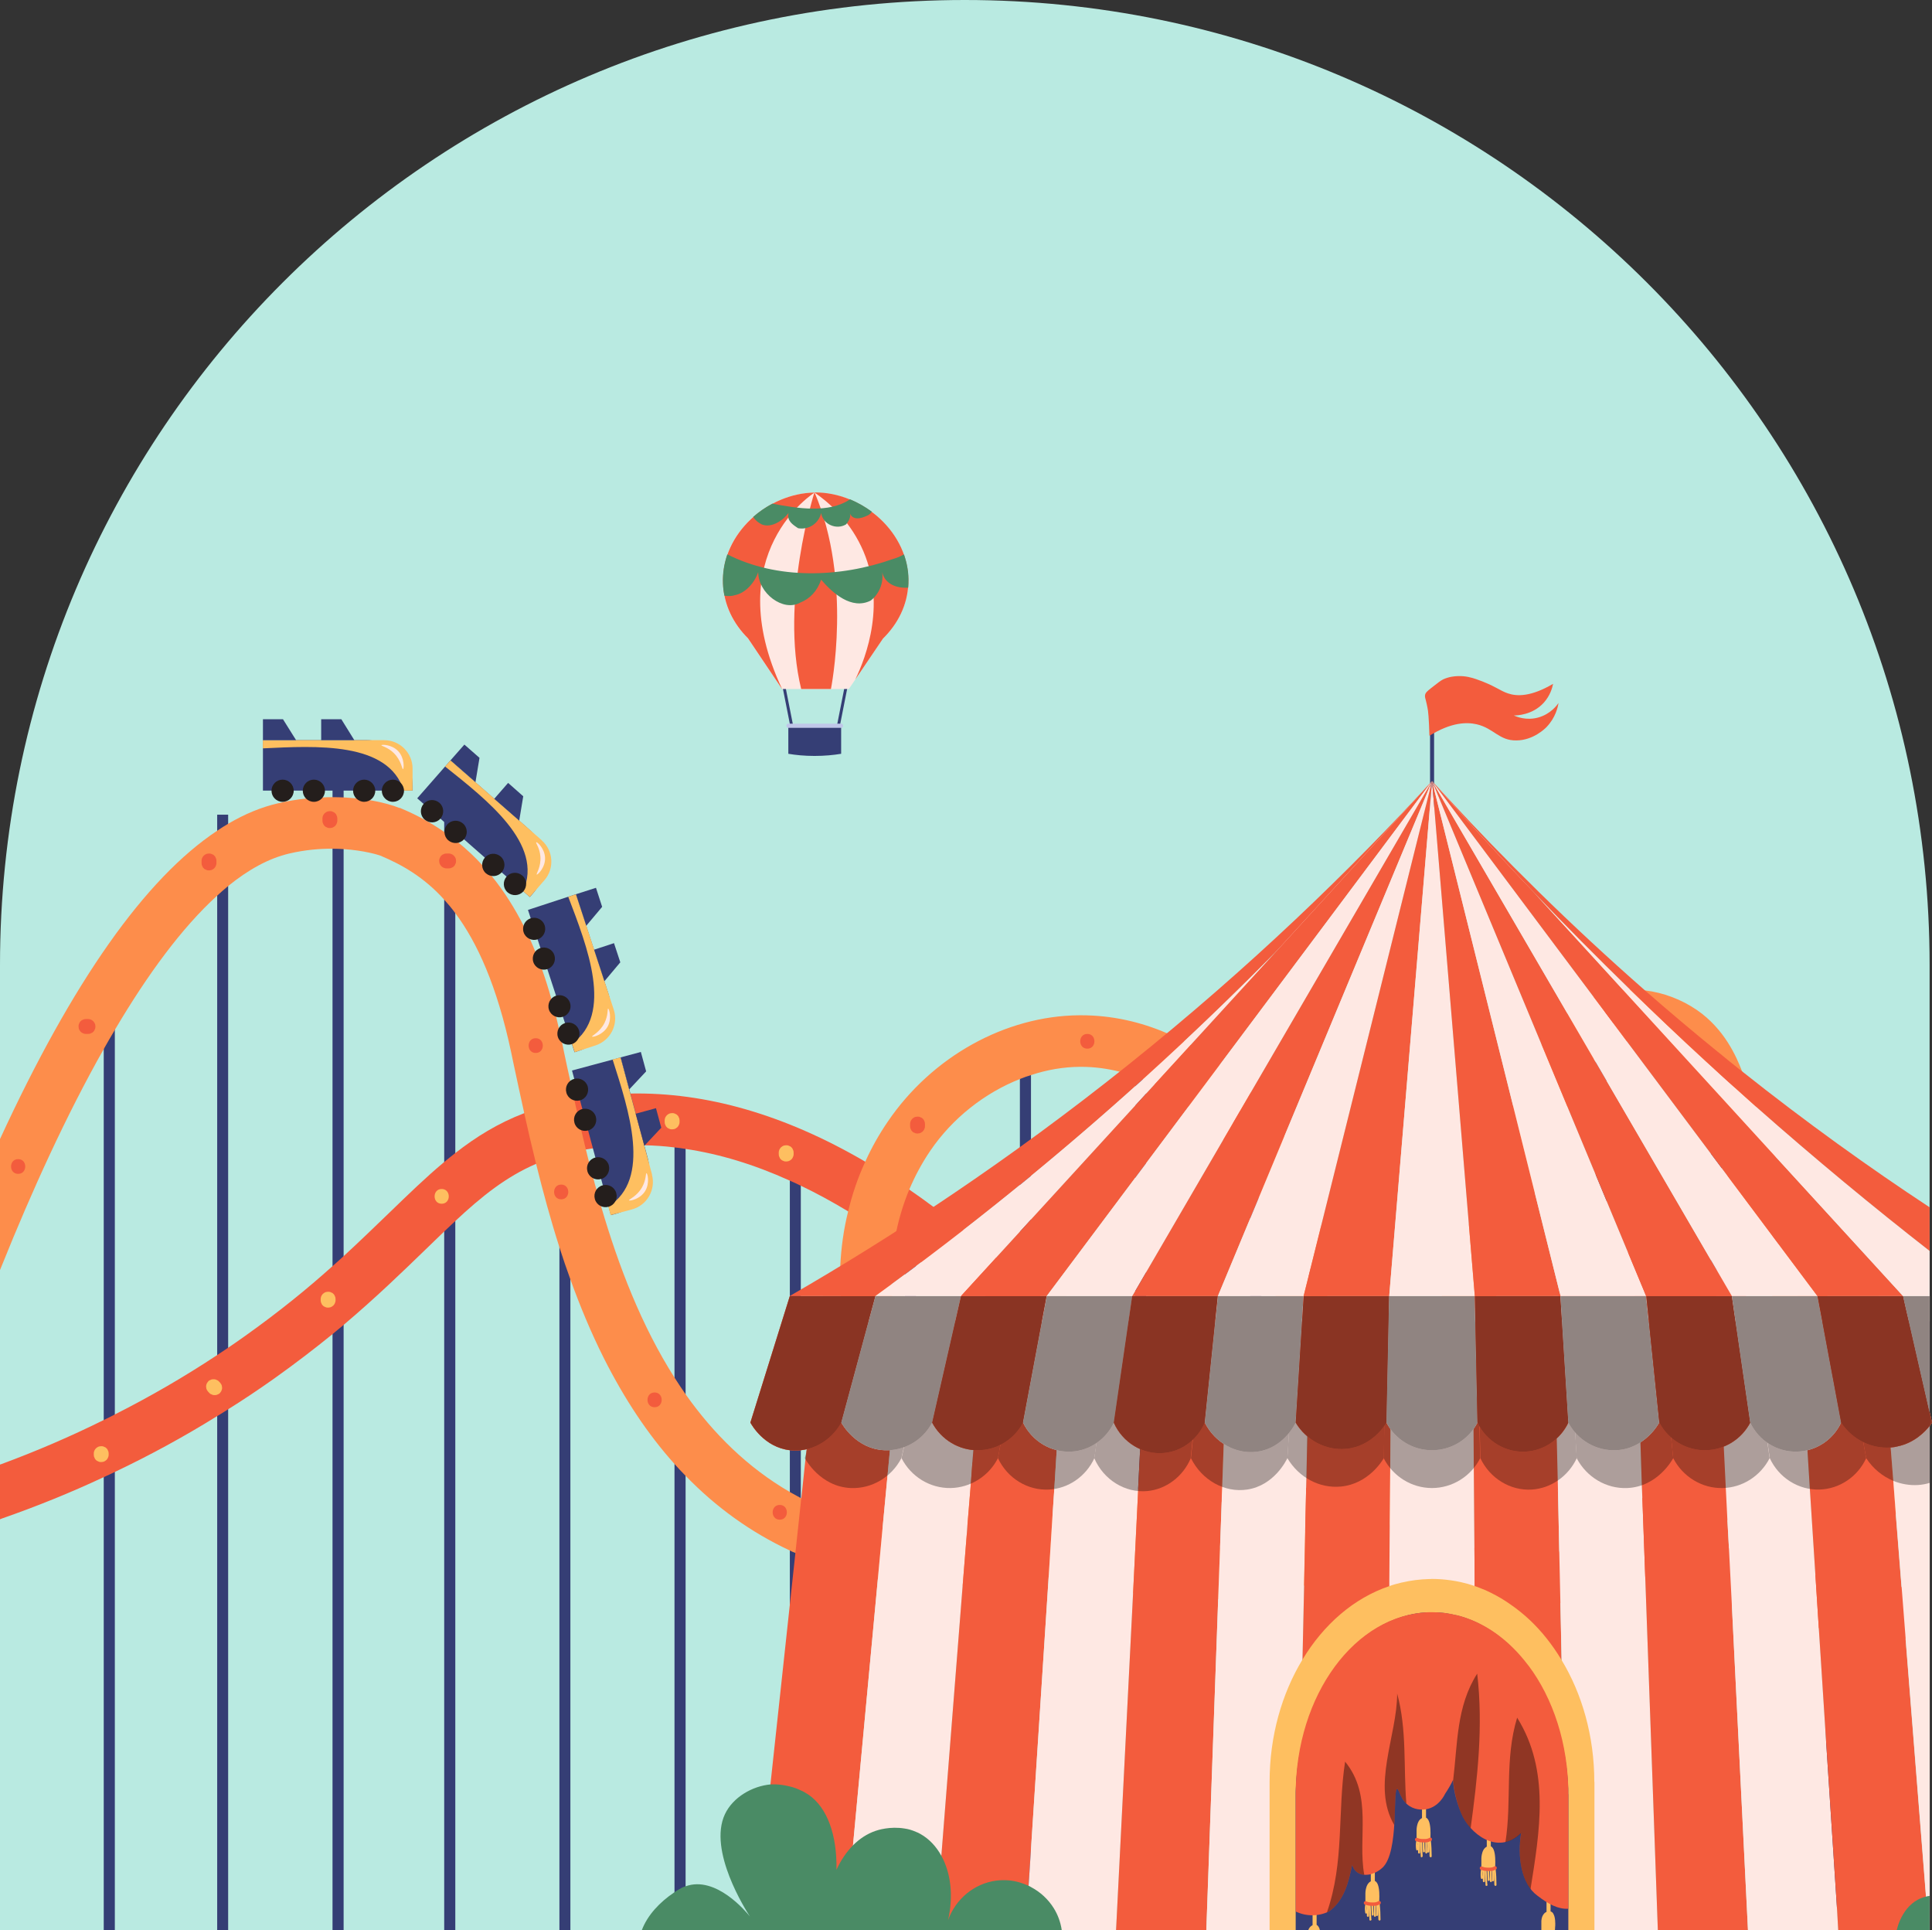 <?xml version="1.0" encoding="UTF-8"?><svg xmlns="http://www.w3.org/2000/svg" viewBox="0 0 153.27 153.09"><rect x="0" y="0" width="153.27" height="153.09" fill="#333333" stroke="none"/><defs><style>.d{fill:#b9eae1;}.e{mix-blend-mode:multiply;opacity:.32;}.f{opacity:.41;}.f,.g{mix-blend-mode:overlay;}.h{isolation:isolate;}.i{fill:#353e75;}.j{fill:#241e1c;}.k{fill:#febf60;}.l{fill:#c0c7e9;}.m{fill:#fd8d4b;}.g{opacity:.43;}.n{fill:#f35c3d;}.o{fill:#fee8e3;}.p{fill:#4a8b65;}</style></defs><g class="h"><g id="a"/><g id="b"><g id="c"><g><path class="d" d="M153.09,153.09H0V76.54C0,34.27,34.27,0,76.54,0h0c42.27,0,76.54,34.27,76.54,76.54v76.54Z"/><g><polygon class="i" points="27.26 153.09 27.26 105.1 27.26 99.65 27.26 67.35 27.26 63.25 27.26 62.72 27.26 60.86 26.38 60.86 26.38 62.72 26.38 63.23 26.38 64.38 26.38 65.64 26.38 67.32 26.38 100.44 26.38 102.57 26.38 103.59 26.38 105.83 26.38 153.09 27.26 153.09"/><polygon class="i" points="18.1 153.09 18.1 111.79 18.1 106.91 18.1 70.28 18.1 65.33 18.1 64.62 17.23 64.62 17.23 65.88 17.23 71.04 17.23 107.49 17.23 109.49 17.23 110.62 17.23 112.33 17.23 153.09 18.1 153.09"/><polygon class="i" points="9.11 153.09 9.11 116.76 9.11 112.2 9.11 81.69 9.11 77.4 8.23 77.4 8.23 83.21 8.23 112.64 8.23 114.76 8.23 115.93 8.23 117.17 8.23 153.09 9.11 153.09"/><g/><polygon class="i" points="36.12 153.09 36.12 96.86 36.12 91.47 36.12 72.43 36.12 68.54 36.12 68.04 36.12 66.87 36.12 66.65 36.12 65.97 36.12 65.11 36.12 64.62 35.24 64.62 35.24 65.2 35.24 66 35.24 67.74 35.24 68.84 35.24 71.36 35.24 92.18 35.24 94.36 35.24 95.45 35.24 97.69 35.24 153.09 36.12 153.09"/><polygon class="i" points="45.25 153.09 45.25 101.48 45.25 91.42 45.25 88.82 44.38 88.82 44.38 91.65 44.38 93.97 44.38 95.12 44.38 98.93 44.38 153.09 45.25 153.09"/><polygon class="i" points="54.39 153.09 54.39 149.62 54.39 117.06 54.39 110.62 54.39 91.13 54.39 89.55 53.51 89.55 53.51 91.01 53.51 109.3 53.51 116.12 53.51 150.09 53.51 153.09 54.39 153.09"/><rect class="i" x="62.66" y="92.52" width=".87" height="60.57"/><rect class="i" x="71.79" y="97.68" width=".88" height="55.41"/><rect class="i" x="80.91" y="82.54" width=".88" height="70.55"/><rect class="i" x="90.06" y="83.47" width=".87" height="69.62"/><rect class="i" x="99.18" y="89.55" width=".88" height="63.54"/><rect class="i" x="108.33" y="130.85" width=".87" height="22.24"/><rect class="i" x="117.45" y="105.41" width=".88" height="47.68"/><rect class="i" x="126.58" y="80.14" width=".88" height="72.95"/><rect class="i" x="135.72" y="83.41" width=".87" height="69.68"/><rect class="i" x="144.85" y="109.41" width=".88" height="43.68"/><path class="n" d="M136.25,104.81l-.1-2.01h-8.69v1.89c.68-.58,1.45-1.03,2.27-1.26,.3-.09,.6-.15,.91-.17,.12-.01,.25-.02,.37-.02h.04c1.39,0,2.66,.63,3.69,1.57,.36,.32,.69,.68,.98,1.06,.23,.28,.44,.58,.63,.88l-.1-1.94Zm-9.67,0v.77c.23-.28,.48-.53,.75-.77h-.75Zm9.67,0l-.1-2.01h-8.69v1.89c.68-.58,1.45-1.03,2.27-1.26,.3-.09,.6-.15,.91-.17,.12-.01,.25-.02,.37-.02h.04c1.39,0,2.66,.63,3.69,1.57,.36,.32,.69,.68,.98,1.06,.23,.28,.44,.58,.63,.88l-.1-1.94Zm-9.67,0v.77c.23-.28,.48-.53,.75-.77h-.75Zm9.67,0l-.1-2.01h-8.69v1.89c.68-.58,1.45-1.03,2.27-1.26,.3-.09,.6-.15,.91-.17,.12-.01,.25-.02,.37-.02h.04c1.39,0,2.66,.63,3.69,1.57,.36,.32,.69,.68,.98,1.06,.23,.28,.44,.58,.63,.88l-.1-1.94Zm-9.67,0v.77c.23-.28,.48-.53,.75-.77h-.75Zm9.67,0l-.1-2.01h-8.69v1.89c.68-.58,1.45-1.03,2.27-1.26,.3-.09,.6-.15,.91-.17,.12-.01,.25-.02,.37-.02h.04c1.39,0,2.66,.63,3.69,1.57,.36,.32,.69,.68,.98,1.06,.23,.28,.44,.58,.63,.88l-.1-1.94Zm-9.67,0v.77c.23-.28,.48-.53,.75-.77h-.75Zm9.67,0l-.1-2.01h-8.69v1.89c.68-.58,1.45-1.03,2.27-1.26,.3-.09,.6-.15,.91-.17,.12-.01,.25-.02,.37-.02h.04c1.39,0,2.66,.63,3.69,1.57,.36,.32,.69,.68,.98,1.06,.23,.28,.44,.58,.63,.88l-.1-1.94Zm-9.67,0v.77c.23-.28,.48-.53,.75-.77h-.75Zm9.67,0l-.1-2.01h-8.69v1.89c.68-.58,1.45-1.03,2.27-1.26,.3-.09,.6-.15,.91-.17,.12-.01,.25-.02,.37-.02h.04c1.39,0,2.66,.63,3.69,1.57,.36,.32,.69,.68,.98,1.06,.23,.28,.44,.58,.63,.88l-.1-1.94Zm-9.67,0v.77c.23-.28,.48-.53,.75-.77h-.75Zm9.67,0l-.1-2.01h-8.69v1.89c.68-.58,1.45-1.03,2.27-1.26,.3-.09,.6-.15,.91-.17,.12-.01,.25-.02,.37-.02h.04c1.39,0,2.66,.63,3.69,1.57,.36,.32,.69,.68,.98,1.06,.23,.28,.44,.58,.63,.88l-.1-1.94Zm-9.67,0v.77c.23-.28,.48-.53,.75-.77h-.75Zm9.67,0l-.1-2.01h-8.69v1.89c.68-.58,1.45-1.03,2.27-1.26,.3-.09,.6-.15,.91-.17,.12-.01,.25-.02,.37-.02h.04c1.39,0,2.66,.63,3.69,1.57,.36,.32,.69,.68,.98,1.06,.23,.28,.44,.58,.63,.88l-.1-1.94Zm-9.67,0v.77c.23-.28,.48-.53,.75-.77h-.75Zm9.67,0l-.1-2.01h-8.69v1.89c.68-.58,1.45-1.03,2.27-1.26,.3-.09,.6-.15,.91-.17,.12-.01,.25-.02,.37-.02h.04c1.39,0,2.66,.63,3.69,1.57,.36,.32,.69,.68,.98,1.06,.23,.28,.44,.58,.63,.88l-.1-1.94Zm-9.67,0v.77c.23-.28,.48-.53,.75-.77h-.75Zm9.67,0l-.1-2.01h-8.69v1.89c.68-.58,1.45-1.03,2.27-1.26,.3-.09,.6-.15,.91-.17,.12-.01,.25-.02,.37-.02h.04c1.39,0,2.66,.63,3.69,1.57,.36,.32,.69,.68,.98,1.06,.23,.28,.44,.58,.63,.88l-.1-1.94Zm-9.67,0v.77c.23-.28,.48-.53,.75-.77h-.75Zm9.67,0l-.1-2.01h-8.69v1.89c.68-.58,1.45-1.03,2.27-1.26,.3-.09,.6-.15,.91-.17,.12-.01,.25-.02,.37-.02h.04c1.39,0,2.66,.63,3.69,1.57,.36,.32,.69,.68,.98,1.06,.23,.28,.44,.58,.63,.88l-.1-1.94Zm-9.67,0v.77c.23-.28,.48-.53,.75-.77h-.75Zm9.67,0l-.1-2.01h-8.69v1.89c.68-.58,1.45-1.03,2.27-1.26,.3-.09,.6-.15,.91-.17,.12-.01,.25-.02,.37-.02h.04c1.39,0,2.66,.63,3.69,1.57,.36,.32,.69,.68,.98,1.06,.23,.28,.44,.58,.63,.88l-.1-1.94Zm-9.67,0v.77c.23-.28,.48-.53,.75-.77h-.75Zm9.67,0l-.1-2.01h-8.69v1.89c.68-.58,1.45-1.03,2.27-1.26,.3-.09,.6-.15,.91-.17,.12-.01,.25-.02,.37-.02h.04c1.39,0,2.66,.63,3.69,1.57,.36,.32,.69,.68,.98,1.06,.23,.28,.44,.58,.63,.88l-.1-1.94Zm-9.67,0v.77c.23-.28,.48-.53,.75-.77h-.75Zm9.67,0l-.1-2.01h-8.69v1.89c.68-.58,1.45-1.03,2.27-1.26,.3-.09,.6-.15,.91-.17,.12-.01,.25-.02,.37-.02h.04c1.39,0,2.66,.63,3.69,1.57,.36,.32,.69,.68,.98,1.06,.23,.28,.44,.58,.63,.88l-.1-1.94Zm-9.67,0v.77c.23-.28,.48-.53,.75-.77h-.75Zm9.67,0l-.1-2.01h-8.69v1.89c.68-.58,1.45-1.03,2.27-1.26,.3-.09,.6-.15,.91-.17,.12-.01,.25-.02,.37-.02h.04c1.39,0,2.66,.63,3.69,1.57,.36,.32,.69,.68,.98,1.06,.23,.28,.44,.58,.63,.88l-.1-1.94Zm-9.67,.77c.23-.28,.48-.53,.75-.77h-.75v.77Zm24.27,20.3c-1.72-.12-3.43-.32-5.12-.62-.29-.05-.58-.1-.88-.16-.28-.05-.55-.11-.83-.17-2.38-.5-4.69-1.2-6.87-2.14-.19-.07-.37-.16-.56-.24-.29-.13-.58-.27-.87-.41-.1-.04-.19-.09-.29-.14,.1-.08,.19-.16,.29-.24,.3-.24,.59-.49,.87-.76,.14-.11,.27-.23,.4-.36l.05-.05c1.54-1.47,2.72-3.02,3.51-4.61,.18-.36,.35-.73,.48-1.1,.63-1.61,.87-3.25,.7-4.9-.17-1.76-.78-3.56-1.73-5.17-.42-.71-.91-1.39-1.46-2.01-.59-.67-1.24-1.27-1.95-1.78-.14-.1-.27-.19-.41-.28-.15-.1-.3-.2-.46-.28-1.4-.82-2.97-1.31-4.67-1.31h-.08c-.61,0-1.21,.07-1.81,.2-.58,.13-1.14,.31-1.7,.55-.3,.13-.59,.27-.88,.44-1.02,.56-1.97,1.33-2.84,2.27-.05,.06-.1,.12-.16,.19-.06,.06-.11,.13-.17,.2-.05,.06-.1,.12-.14,.18-.42,.51-.8,1.06-1.13,1.63-1.05,1.79-1.67,3.81-1.72,5.69-.05,1.68,.35,3.22,1.02,4.6,.45,.94,1.02,1.81,1.66,2.61,.16,.2,.32,.38,.49,.57h0c.92,1.07,1.96,2,2.98,2.82,.3,.24,.59,.46,.88,.68,.05,.04,.11,.08,.16,.12-.05,.02-.11,.04-.16,.06-.3,.13-.59,.24-.88,.34-.29,.11-.57,.2-.85,.29-.43,.13-1.09,.33-2.03,.48-1.25,.18-3,.27-5.37-.07-.28-.04-.58-.08-.88-.13-.16-.03-.32-.06-.48-.09-1.87-.36-4.07-.95-6.65-1.92-.02,0-.05,0-.07-.02-.89-.33-1.82-.7-2.8-1.12-.36-.15-.71-.3-1.05-.45-.98-.44-1.91-.86-2.79-1.27-.81-.39-1.58-.78-2.31-1.15-.43-.22-.84-.44-1.24-.66l-.33-.18c-.19-.11-.37-.21-.55-.31-.22-.12-.43-.24-.63-.36-.25-.15-.5-.29-.74-.43,0-.01-.02-.01-.03-.02-.1-.06-.19-.12-.29-.18-.14-.08-.27-.17-.41-.25-.17-.11-.34-.21-.51-.32-.14-.09-.29-.19-.43-.28-.28-.18-.54-.36-.81-.53-.19-.14-.39-.27-.58-.4-1.32-.92-2.57-1.87-3.83-2.9-.07-.05-.14-.11-.21-.17-.22-.17-.44-.35-.66-.54-.34-.28-.69-.57-1.04-.87-.34-.29-.68-.59-1.03-.89-.99-.86-2.03-1.77-3.14-2.75-.11-.1-.22-.19-.33-.29-.5-.44-1.01-.89-1.55-1.36-.13-.12-.26-.24-.4-.36-.25-.22-.51-.44-.77-.67-.29-.25-.58-.5-.88-.76-.6-.52-1.23-1.06-1.88-1.62-.5-.43-1.03-.87-1.57-1.33-.34-.29-.69-.58-1.03-.85h-.01c-.79-.65-1.57-1.26-2.36-1.84-.65-.49-1.3-.95-1.94-1.39-1.17-.81-2.33-1.55-3.49-2.21-6.36-3.71-12.59-5.51-18.63-5.39-.19,0-.38,.01-.56,.02-1.02,.03-2.04,.13-3.04,.29-.15,.01-.3,.04-.44,.07-.15,.01-.29,.04-.43,.06-.01,.01-.02,.01-.03,.01-.04,.01-.08,.02-.12,.02h-.01c-1.39,.26-2.63,.63-3.78,1.09-2.06,.79-3.81,1.87-5.47,3.17-.3,.23-.59,.47-.88,.71-1.45,1.21-2.85,2.57-4.36,4.03-1.13,1.09-2.31,2.23-3.62,3.44-.28,.26-.58,.52-.88,.79-1.95,1.75-4.21,3.6-6.97,5.56-.43,.31-.87,.61-1.31,.91-.29,.2-.58,.39-.87,.58-2.6,1.72-5.31,3.29-8.12,4.71-.29,.16-.59,.3-.88,.44-2.62,1.3-5.32,2.46-8.1,3.49-.04,.01-.09,.03-.13,.04v4.34c.05-.01,.09-.03,.13-.05,2.78-.97,5.48-2.06,8.1-3.29,.3-.13,.59-.27,.88-.41,2.8-1.33,5.51-2.81,8.12-4.43,.29-.17,.58-.35,.87-.54,1.25-.78,2.47-1.6,3.67-2.45,1.7-1.21,3.22-2.38,4.61-3.51,.3-.25,.59-.49,.88-.73,2.59-2.19,4.66-4.2,6.47-5.95,.52-.51,1.02-.99,1.51-1.46,.3-.29,.59-.56,.88-.83,2.13-1.99,4.05-3.52,6.41-4.54,.58-.25,1.2-.48,1.85-.67,.28-.08,.57-.16,.87-.23,.32-.07,.64-.14,.98-.2,.08-.01,.15-.03,.23-.04,.19-.03,.38-.06,.57-.09,1.06-.16,2.13-.24,3.2-.25,.29-.01,.58-.01,.87,0h.05c.78,.02,1.57,.07,2.36,.17,.29,.03,.59,.07,.88,.12,2.7,.4,5.46,1.24,8.26,2.51,.29,.12,.58,.26,.87,.4,1.24,.59,2.49,1.27,3.75,2.03,1.03,.63,2.06,1.31,3.11,2.04,.18,.13,.37,.27,.56,.4,.28,.2,.56,.41,.84,.62,.29,.22,.59,.44,.88,.67,.13,.11,.27,.21,.41,.32,0,0,0,.01,0,.01,.58,.46,1.16,.93,1.74,1.42,.5,.42,.98,.83,1.45,1.22,.01,.02,.02,.02,.03,.03,.61,.52,1.2,1.02,1.76,1.52,.19,.16,.38,.32,.57,.49,.76,.66,1.48,1.29,2.17,1.9,.04,.03,.08,.06,.11,.09,.3,.27,.6,.53,.88,.78,.1,.09,.2,.18,.3,.26,0,.02,.03,.03,.04,.04,.71,.62,1.39,1.22,2.05,1.8,1.07,.94,2.1,1.82,3.11,2.66,.31,.26,.62,.52,.93,.77,.19,.15,.37,.3,.56,.45,.42,.34,.84,.67,1.27,.99,.13,.1,.27,.21,.41,.3,.08,.07,.16,.13,.25,.19h.01c.07,.06,.13,.11,.2,.16,.62,.47,1.26,.92,1.92,1.37,.23,.15,.46,.31,.7,.47,.95,.63,1.95,1.25,3.02,1.87,.12,.06,.23,.13,.36,.2,.72,.41,1.47,.82,2.26,1.23,.28,.16,.58,.31,.88,.46,.7,.36,1.43,.71,2.2,1.07,.41,.2,.83,.39,1.26,.58,.74,.34,1.51,.68,2.32,1.03,.44,.19,.9,.38,1.38,.57,.94,.39,1.95,.78,3,1.14,.33,.11,.66,.23,1,.33,.01,0,.01-.01,.02,0,1.83,.6,3.76,1.11,5.76,1.43,.15,.03,.3,.05,.45,.07,.29,.05,.59,.08,.88,.12,.51,.06,1.01,.1,1.52,.13,1.31,.08,2.63,.05,3.94-.11,.94-.11,1.87-.3,2.79-.56,.12-.03,.23-.06,.35-.1,.18-.05,.35-.11,.53-.18,1.02-.33,2.05-.76,3.05-1.25,.35-.17,.7-.35,1.04-.53,1.34,.79,2.73,1.48,4.17,2.08,.29,.12,.58,.24,.87,.35,.26,.1,.52,.2,.79,.3,2.23,.81,4.55,1.42,6.91,1.87,.19,.04,.38,.07,.56,.1,.29,.06,.59,.1,.88,.15,1.8,.29,3.61,.48,5.44,.59,.63,.05,1.27,.08,1.91,.09v-4.06c-.74-.03-1.49-.07-2.23-.13Zm-19.25-6.17c-.42-.29-.86-.59-1.32-.92-.34-.25-.67-.5-1.01-.78,0,0,0,.01,0,0-.62-.48-1.23-1.01-1.8-1.57-.31-.29-.6-.6-.88-.92-.35-.42-.68-.85-.97-1.29-.01,0-.01-.02-.01-.02-.27-.45-.51-.91-.69-1.39,0-.02,0-.03,0-.05-.27-.7-.41-1.4-.39-2.16,0-.44,.07-.89,.18-1.35,.3-1.3,.97-2.61,1.89-3.68,.23-.28,.48-.53,.75-.77,.04-.04,.08-.08,.13-.12,.68-.58,1.45-1.03,2.27-1.26,.3-.09,.6-.15,.91-.17,.12-.01,.25-.02,.37-.02h.04c1.39,0,2.66,.63,3.69,1.57,.36,.32,.69,.68,.98,1.06,.23,.28,.44,.58,.63,.88,.08,.14,.17,.28,.24,.43,.6,1.07,.98,2.21,1.07,3.2,.14,1.38-.22,2.74-.93,4.03-.04,.09-.09,.17-.14,.25-.03,.06-.07,.12-.11,.18-.22,.38-.48,.74-.76,1.1-.39,.51-.84,1.01-1.32,1.49-.84,.82-1.79,1.59-2.8,2.28Zm-5.02-14.9v.77c.23-.28,.48-.53,.75-.77h-.75Zm9.67,0l-.1-2.01h-8.69v1.89c.68-.58,1.45-1.03,2.27-1.26,.3-.09,.6-.15,.91-.17,.12-.01,.25-.02,.37-.02h.04c1.39,0,2.66,.63,3.69,1.57,.36,.32,.69,.68,.98,1.06,.23,.28,.44,.58,.63,.88l-.1-1.94Zm-9.67,0v.77c.23-.28,.48-.53,.75-.77h-.75Zm9.67,0l-.1-2.01h-8.69v1.89c.68-.58,1.45-1.03,2.27-1.26,.3-.09,.6-.15,.91-.17,.12-.01,.25-.02,.37-.02h.04c1.39,0,2.66,.63,3.69,1.57,.36,.32,.69,.68,.98,1.06,.23,.28,.44,.58,.63,.88l-.1-1.94Zm-9.67,0v.77c.23-.28,.48-.53,.75-.77h-.75Zm9.67,0l-.1-2.01h-8.69v1.89c.68-.58,1.45-1.03,2.27-1.26,.3-.09,.6-.15,.91-.17,.12-.01,.25-.02,.37-.02h.04c1.39,0,2.66,.63,3.69,1.57,.36,.32,.69,.68,.98,1.06,.23,.28,.44,.58,.63,.88l-.1-1.94Zm-9.67,0v.77c.23-.28,.48-.53,.75-.77h-.75Zm9.67,0l-.1-2.01h-8.69v1.89c.68-.58,1.45-1.03,2.27-1.26,.3-.09,.6-.15,.91-.17,.12-.01,.25-.02,.37-.02h.04c1.39,0,2.66,.63,3.69,1.57,.36,.32,.69,.68,.98,1.06,.23,.28,.44,.58,.63,.88l-.1-1.94Zm-9.67,0v.77c.23-.28,.48-.53,.75-.77h-.75Zm9.67,0l-.1-2.01h-8.69v1.89c.68-.58,1.45-1.03,2.27-1.26,.3-.09,.6-.15,.91-.17,.12-.01,.25-.02,.37-.02h.04c1.39,0,2.66,.63,3.69,1.57,.36,.32,.69,.68,.98,1.06,.23,.28,.44,.58,.63,.88l-.1-1.94Zm-9.67,0v.77c.23-.28,.48-.53,.75-.77h-.75Zm9.67,0l-.1-2.01h-8.69v1.89c.68-.58,1.45-1.03,2.27-1.26,.3-.09,.6-.15,.91-.17,.12-.01,.25-.02,.37-.02h.04c1.39,0,2.66,.63,3.69,1.57,.36,.32,.69,.68,.98,1.06,.23,.28,.44,.58,.63,.88l-.1-1.94Zm-9.67,0v.77c.23-.28,.48-.53,.75-.77h-.75Zm9.67,0l-.1-2.01h-8.69v1.89c.68-.58,1.45-1.03,2.27-1.26,.3-.09,.6-.15,.91-.17,.12-.01,.25-.02,.37-.02h.04c1.39,0,2.66,.63,3.69,1.57,.36,.32,.69,.68,.98,1.06,.23,.28,.44,.58,.63,.88l-.1-1.94Zm-9.67,0v.77c.23-.28,.48-.53,.75-.77h-.75Zm9.67,0l-.1-2.01h-8.69v1.89c.68-.58,1.45-1.03,2.27-1.26,.3-.09,.6-.15,.91-.17,.12-.01,.25-.02,.37-.02h.04c1.39,0,2.66,.63,3.69,1.57,.36,.32,.69,.68,.98,1.06,.23,.28,.44,.58,.63,.88l-.1-1.94Zm-9.67,0v.77c.23-.28,.48-.53,.75-.77h-.75Zm9.67,0l-.1-2.01h-8.69v1.89c.68-.58,1.45-1.03,2.27-1.26,.3-.09,.6-.15,.91-.17,.12-.01,.25-.02,.37-.02h.04c1.39,0,2.66,.63,3.69,1.57,.36,.32,.69,.68,.98,1.06,.23,.28,.44,.58,.63,.88l-.1-1.94Zm-9.67,0v.77c.23-.28,.48-.53,.75-.77h-.75Zm9.67,0l-.1-2.01h-8.69v1.89c.68-.58,1.45-1.03,2.27-1.26,.3-.09,.6-.15,.91-.17,.12-.01,.25-.02,.37-.02h.04c1.39,0,2.66,.63,3.69,1.57,.36,.32,.69,.68,.98,1.06,.23,.28,.44,.58,.63,.88l-.1-1.94Zm-9.67,0v.77c.23-.28,.48-.53,.75-.77h-.75Zm9.67,0l-.1-2.01h-8.69v1.89c.68-.58,1.45-1.03,2.27-1.26,.3-.09,.6-.15,.91-.17,.12-.01,.25-.02,.37-.02h.04c1.39,0,2.66,.63,3.69,1.57,.36,.32,.69,.68,.98,1.06,.23,.28,.44,.58,.63,.88l-.1-1.94Zm-9.67,0v.77c.23-.28,.48-.53,.75-.77h-.75Zm9.67,0l-.1-2.01h-8.69v1.89c.68-.58,1.45-1.03,2.27-1.26,.3-.09,.6-.15,.91-.17,.12-.01,.25-.02,.37-.02h.04c1.39,0,2.66,.63,3.69,1.57,.36,.32,.69,.68,.98,1.06,.23,.28,.44,.58,.63,.88l-.1-1.94Zm-9.67,0v.77c.23-.28,.48-.53,.75-.77h-.75Zm9.67,0l-.1-2.01h-8.69v1.89c.68-.58,1.45-1.03,2.27-1.26,.3-.09,.6-.15,.91-.17,.12-.01,.25-.02,.37-.02h.04c1.39,0,2.66,.63,3.69,1.57,.36,.32,.69,.68,.98,1.06,.23,.28,.44,.58,.63,.88l-.1-1.94Zm-9.67,0v.77c.23-.28,.48-.53,.75-.77h-.75Zm9.67,0l-.1-2.01h-8.69v1.89c.68-.58,1.45-1.03,2.27-1.26,.3-.09,.6-.15,.91-.17,.12-.01,.25-.02,.37-.02h.04c1.39,0,2.66,.63,3.69,1.57,.36,.32,.69,.68,.98,1.06,.23,.28,.44,.58,.63,.88l-.1-1.94Z"/><path class="m" d="M150.56,114.72c-.23-.25-.44-.51-.64-.77-.29-.39-.56-.79-.8-1.2-.67-1.16-1.65-3.48-2.76-6.32,0-.01,0-.02,0-.03-.2-.51-.4-1.05-.62-1.59-.24-.65-.5-1.33-.76-2.01-.58-1.55-1.18-3.15-1.77-4.75-.79-2.12-1.58-4.28-2.37-6.34h0c-.52-1.38-1.03-2.7-1.52-3.94h0c-.31-.78-.61-1.51-.9-2.21-.03-.07-.06-.17-.1-.28-.03-.09-.07-.2-.12-.31-.45-1.17-1.4-3.35-3.57-4.85-1.24-.85-2.68-1.39-4.12-1.56-.39-.06-.79-.09-1.18-.08h0c-.18,0-.37,.01-.55,.03-.51,.03-1.02,.12-1.5,.26-.29,.08-.57,.18-.84,.3-.79,.32-1.48,.78-2.09,1.3-.84,.72-1.51,1.57-2.05,2.42-.95,1.46-1.51,2.93-1.83,3.76-.14,.37-.28,.74-.43,1.1h0c-1.17,3.11-2.27,6.04-3.24,8.66-.09,.23-.17,.46-.25,.68v.02c-.77,2.06-1.5,3.98-2.18,5.79-.27,.69-.53,1.36-.78,2.01-1.15,2.98-2.22,5.59-3.25,7.81-.06,.14-.12,.28-.19,.42-.1,.21-.2,.42-.3,.62-.73,1.51-1.44,2.8-2.16,3.9h0c-.42,.65-.84,1.22-1.26,1.71-.92,1.07-1.86,1.8-2.86,2.18,0,0-.02,.01-.03,.01-.4,.15-.82,.29-1.25,.41-.7,.21-1.44,.38-2.2,.51-.29,.06-.58,.1-.88,.14-.77,.12-1.57,.19-2.39,.23-1.9,.09-3.88-.02-5.87-.34-.04,0-.07,0-.11-.01,.04-.02,.07-.03,.11-.05,2.07-.97,3.96-2.13,5.64-3.44,.13-.09,.25-.19,.37-.3,.21-.16,.42-.33,.62-.51,.57-.48,1.12-.99,1.63-1.51,.19-.19,.37-.38,.55-.58,.11-.12,.22-.24,.33-.37,.22-.25,.44-.5,.64-.76,.59-.72,1.13-1.43,1.6-2.21,0,0,0-.03,0-.04,.09-.15,.18-.3,.27-.45,.1-.16,.19-.33,.28-.49,.35-.65,.66-1.31,.93-1.99v-.14c.64-1.56,1.08-3.07,1.3-4.75,.1-.67,.16-1.34,.18-2.01,.08-1.83-.08-3.69-.48-5.53-.34-1.6-.86-3.17-1.56-4.7-.38-.82-.82-1.65-1.34-2.46-.75-1.2-1.65-2.36-2.67-3.44-.75-.79-1.57-1.54-2.46-2.22-.73-.57-1.51-1.09-2.32-1.55-.17-.1-.34-.19-.51-.28h0c-.44-.24-.89-.46-1.36-.66-2.08-.9-4.37-1.43-6.82-1.43h-.14c-5.87,.04-11.7,3.28-15.21,8.45-.69,1.01-1.28,2.06-1.77,3.15-.59,1.27-1.04,2.59-1.36,3.94-.36,1.43-.56,2.89-.63,4.36h0c-.04,.8-.03,1.58,.03,2.37,.03,.67,.09,1.34,.19,2.01,.19,1.37,.51,2.7,.95,4.03v.02c.66,2.02,1.6,3.97,2.82,5.78h0c.07,.13,.15,.24,.24,.36,.18,.27,.37,.53,.57,.79,.11,.15,.22,.29,.34,.43,.27,.35,.57,.7,.88,1.04,.08,.11,.18,.21,.27,.31,1.13,1.23,2.41,2.36,3.82,3.38,.31,.23,.63,.45,.95,.66-.34,.02-.68,.04-1.01,.05-1.38,.06-2.73,.02-4.03-.11-.3-.02-.59-.05-.88-.09-.6-.08-1.19-.18-1.76-.3-.53-.1-1.05-.23-1.56-.37-1.77-.5-3.39-1.15-4.89-1.94h-.01s-.03-.01-.04-.02c-.3-.16-.59-.32-.87-.48-3.38-1.96-6.07-4.64-8.26-7.73-.3-.43-.59-.87-.88-1.32-2.63-4.12-4.46-8.87-5.85-13.64-.12-.42-.24-.85-.35-1.27-.1-.31-.18-.63-.26-.94h-.01c-.11-.42-.22-.85-.33-1.27-.08-.33-.17-.67-.25-1-.12-.52-.25-1.03-.37-1.54-.11-.47-.22-.94-.32-1.41-.08-.32-.15-.64-.22-.96,0-.03-.01-.06-.02-.09-.11-.49-.21-.97-.31-1.45-.17-.75-.33-1.49-.48-2.21l-.17-.83-.02-.08c-.07-.35-.15-.7-.24-1.05-.06-.3-.14-.61-.21-.91-.12-.47-.24-.95-.38-1.42-.22-.78-.46-1.56-.74-2.34-.16-.47-.34-.93-.53-1.4-.13-.34-.28-.67-.43-1.01-.16-.35-.32-.7-.5-1.05-.7-1.38-1.53-2.71-2.53-3.94-.23-.29-.48-.58-.74-.86h0c-.58-.64-1.21-1.23-1.89-1.79-.08-.06-.16-.13-.24-.19-.28-.22-.56-.44-.86-.64-.01-.01-.02-.01-.02-.01-.41-.28-.83-.55-1.27-.81-.07-.03-.13-.06-.19-.1-.66-.38-1.36-.71-2.1-1.02v.02c-.52-.21-1.33-.45-2.35-.62-.34-.05-.7-.1-1.08-.14-.32-.03-.65-.06-.99-.08-.29-.01-.58-.02-.88-.02-.25,0-.51,0-.78,.02-.42,.01-.87,.04-1.32,.09-.73,.07-1.49,.2-2.26,.38-1.3,.3-2.61,.84-3.92,1.61-.29,.17-.58,.35-.87,.55C11.52,69.67,5.75,77.87,0,90.35v10.39c.04-.11,.09-.21,.13-.32,2.4-5.97,5.14-11.98,8.1-17.21,.29-.51,.58-1.02,.88-1.52,2.59-4.39,5.33-8.12,8.12-10.65,.29-.27,.58-.52,.87-.76,1.61-1.31,3.23-2.2,4.85-2.58,1.25-.29,2.41-.39,3.43-.38,.31,0,.6,.01,.88,.03,1.64,.11,2.73,.45,2.92,.52,1.67,.7,3.43,1.68,5.06,3.49,.29,.32,.59,.68,.88,1.07,1.74,2.33,3.31,5.77,4.43,11.03l.19,.91c.27,1.26,.55,2.58,.85,3.93,.29,1.31,.6,2.65,.94,4.02,.54,2.17,1.14,4.4,1.85,6.61,.27,.85,.56,1.7,.87,2.55,.76,2.11,1.63,4.2,2.63,6.2,1.64,3.26,3.5,6.07,5.63,8.44,.28,.32,.58,.64,.88,.94,2.43,2.51,5.18,4.48,8.26,5.92,.15,.08,.3,.15,.45,.2,.14,.08,.28,.14,.42,.18,1.23,.55,2.5,1,3.83,1.37,.75,.21,1.51,.39,2.29,.53,.7,.13,1.41,.24,2.14,.32,.29,.04,.58,.07,.88,.08,1.21,.12,2.45,.15,3.71,.11,1.5-.03,3.02-.16,4.54-.4,.3-.04,.59-.09,.88-.14,.47-.08,.94-.17,1.4-.27l.78-.18c1.41,.53,2.88,.96,4.39,1.29,.51,.11,1.01,.21,1.52,.3,.06,.01,.11,.02,.17,.03,.29,.05,.58,.1,.87,.14,1.56,.22,3.11,.33,4.63,.33,.37,0,.73-.01,1.09-.02,.86-.03,1.71-.1,2.54-.2,.3-.03,.59-.07,.88-.13,1.17-.17,2.3-.42,3.39-.75,.5-.14,.99-.3,1.47-.48,.81-.3,1.58-.71,2.3-1.24,1.08-.78,2.08-1.81,3.03-3.09,.03-.03,.05-.06,.07-.1,.67-.89,1.31-1.92,1.94-3.06,.49-.85,.96-1.78,1.42-2.77,1.03-2.14,2.07-4.47,3.18-7.27v-.14c.07-.19,.15-.39,.23-.59,.05-.14,.1-.23,.16-.36v-.05c.06-.17,.13-.35,.2-.52,.09-.23,.17-.46,.26-.69,.08-.19,.15-.39,.23-.6,.25-.65,.51-1.32,.76-2.01,.61-1.6,1.24-3.29,1.9-5.06,.38-1.02,.77-2.04,1.16-3.09h0c.79-2.12,1.61-4.31,2.51-6.66,.02-.06,.05-.13,.08-.2,.35-.92,1.03-2.58,2.09-3.78,.05-.05,.09-.1,.14-.14,.27-.29,.56-.55,.88-.75,.28-.18,.59-.33,.91-.42,.21-.06,.44-.1,.68-.11,1.06-.1,2.28,.24,3.23,.89,1.32,.91,1.88,2.42,2.18,3.23,.06,.17,.12,.31,.17,.42,.35,.84,.71,1.74,1.09,2.69,.28,.73,.57,1.49,.87,2.27,.15,.39,.31,.79,.46,1.19h0c.76,2.02,1.54,4.12,2.31,6.19,.42,1.12,.83,2.24,1.24,3.33,.25,.68,.5,1.35,.75,2.01,.57,1.52,1.13,2.96,1.64,4.27v.02c.68,1.69,1.31,3.16,1.86,4.3,.11,.23,.21,.45,.32,.65,.14,.28,.28,.54,.41,.76,.05,.08,.1,.17,.15,.25,.41,.67,.86,1.31,1.36,1.92,.93,1.13,2.03,2.16,3.3,3.09,.82,.6,1.72,1.16,2.69,1.67v-4.8c-.97-.67-1.82-1.42-2.53-2.22Zm-66.38,5.78c-.22-.1-.45-.2-.67-.31-.58-.25-1.15-.54-1.71-.86-.3-.16-.59-.32-.88-.5-.95-.57-1.86-1.21-2.72-1.92-.36-.28-.71-.59-1.05-.91-.42-.38-.82-.78-1.21-1.2-.05-.06-.11-.12-.16-.18-.64-.7-1.22-1.44-1.73-2.22-.49-.72-.92-1.47-1.3-2.24-.03-.05-.06-.11-.08-.17-.34-.69-.63-1.4-.88-2.12-.15-.43-.28-.86-.39-1.3h0s0-.02,0-.02c-.16-.57-.29-1.15-.39-1.74-.12-.67-.2-1.34-.24-2.01-.03-.31-.04-.61-.04-.92h0c-.03-1.14,.05-2.26,.23-3.37,.04-.28,.09-.57,.15-.85,.24-1.13,.58-2.24,1.03-3.32,.45-1.06,1-2.09,1.66-3.06,1.76-2.59,4.33-4.6,7.13-5.7,.29-.12,.58-.22,.88-.31,1.26-.42,2.57-.64,3.85-.65h.11c1.06,0,2.09,.14,3.07,.39,.42,.1,.83,.22,1.23,.37,.21,.07,.41,.15,.61,.24h0c.09,.03,.17,.07,.25,.11,.23,.09,.45,.19,.66,.3,.97,.48,1.88,1.06,2.72,1.72,1.02,.8,1.95,1.7,2.74,2.66,.87,1.02,1.59,2.12,2.14,3.2,.12,.22,.22,.43,.32,.65,.12,.26,.23,.53,.34,.8,.08,.19,.15,.38,.22,.58,.87,2.35,1.24,4.8,1.12,7.16-.04,.68-.11,1.35-.24,2.01-.17,1.09-.47,2.16-.88,3.18-.24,.64-.54,1.27-.88,1.87-.04,.09-.09,.17-.14,.26-.55,.94-1.18,1.83-1.9,2.65-.29,.35-.6,.69-.92,1.02-.03,.02-.05,.05-.08,.07-.52,.52-1.07,1.02-1.64,1.48-.53,.44-1.09,.84-1.66,1.23-.61,.43-1.26,.82-1.92,1.19-.21,.11-.42,.23-.63,.33-.08,.05-.16,.09-.24,.13h-.01s0,0,0,0c-1.85,.96-3.82,1.72-5.86,2.28Z"/><g><path class="i" d="M39.7,75.2h8.25c2,0,3.63,1.63,3.63,3.63v.37h-11.88v-4h0Z" transform="translate(104.81 9.81) rotate(71.88)"/><path class="k" d="M48.69,80.08l-2.99-9.15-.62,.2c1.51,3.96,3.62,9.31,.29,11.66l.22,.67,1.66-.54c1.18-.39,1.83-1.66,1.44-2.84Z"/><polygon class="i" points="46.51 73.43 47.77 71.93 47.28 70.42 45.69 70.93 46.51 73.43"/><polygon class="i" points="47.95 77.83 49.21 76.33 48.71 74.81 47.13 75.33 47.95 77.83"/><path class="j" d="M42.65,74.51c-.46,.15-.96-.1-1.11-.56-.15-.46,.1-.96,.56-1.11s.96,.1,1.11,.56c.15,.46-.1,.96-.56,1.11Z"/><path class="j" d="M43.42,76.87c-.46,.15-.96-.1-1.11-.56-.15-.46,.1-.96,.56-1.11s.96,.1,1.11,.56c.15,.46-.1,.96-.56,1.11Z"/><path class="j" d="M44.66,80.65c-.46,.15-.96-.1-1.11-.56s.1-.96,.56-1.11c.46-.15,.96,.1,1.11,.56,.15,.46-.1,.96-.56,1.11Z"/><path class="j" d="M45.37,82.82c-.46,.15-.96-.1-1.11-.56-.15-.46,.1-.96,.56-1.11,.46-.15,.96,.1,1.11,.56s-.1,.96-.56,1.11Z"/><path class="o" d="M48.24,80c.08,0,.32,.76-.02,1.4-.36,.68-1.2,.89-1.25,.82-.04-.06,.62-.34,.99-1.09,.3-.61,.22-1.13,.28-1.12Z"/></g><g><path class="i" d="M42.91,88.12h8.25c2,0,3.63,1.63,3.63,3.63v.37h-11.88v-4h0Z" transform="translate(123.22 19.58) rotate(74.97)"/><path class="k" d="M51.73,93.17l-2.5-9.3-.63,.17c1.29,4.04,3.11,9.49-.34,11.66l.18,.68,1.69-.45c1.2-.32,1.91-1.56,1.59-2.76Z"/><polygon class="i" points="49.92 86.41 51.26 84.98 50.84 83.44 49.24 83.87 49.92 86.41"/><polygon class="i" points="51.12 90.88 52.46 89.45 52.04 87.9 50.43 88.34 51.12 90.88"/><path class="j" d="M46.01,87.28c-.47,.13-.96-.15-1.08-.62-.13-.47,.15-.96,.62-1.08,.47-.13,.96,.15,1.08,.62s-.15,.96-.62,1.08Z"/><path class="j" d="M46.65,89.67c-.47,.13-.96-.15-1.08-.62-.13-.47,.15-.96,.62-1.08s.96,.15,1.08,.62c.13,.47-.15,.96-.62,1.08Z"/><path class="j" d="M47.68,93.52c-.47,.13-.96-.15-1.08-.62-.13-.47,.15-.96,.62-1.08,.47-.13,.96,.15,1.08,.62s-.15,.96-.62,1.08Z"/><path class="j" d="M48.27,95.72c-.47,.13-.96-.15-1.08-.62-.13-.47,.15-.96,.62-1.08,.47-.13,.96,.15,1.08,.62,.13,.47-.15,.96-.62,1.08Z"/><path class="o" d="M51.29,93.06c.08,0,.27,.78-.1,1.4-.39,.66-1.25,.82-1.29,.75-.04-.07,.63-.31,1.04-1.04,.33-.59,.28-1.11,.34-1.11Z"/></g><g><path class="i" d="M32.95,63.73h8.25c2,0,3.63,1.63,3.63,3.63v.37h-11.88v-4h0Z" transform="translate(52.97 -9.33) rotate(41.24)"/><path class="k" d="M42.98,66.65l-7.24-6.34-.43,.49c3.31,2.64,7.86,6.16,6.19,9.89l.53,.46,1.15-1.32c.82-.93,.73-2.36-.21-3.18Z"/><polygon class="i" points="37.72 62.04 38.04 60.11 36.84 59.06 35.74 60.31 37.72 62.04"/><polygon class="i" points="41.19 65.09 41.51 63.16 40.31 62.1 39.21 63.36 41.19 65.09"/><path class="j" d="M34.94,64.93c-.32,.37-.88,.4-1.25,.08-.37-.32-.4-.88-.08-1.25,.32-.37,.88-.4,1.25-.08,.37,.32,.4,.88,.08,1.25Z"/><path class="j" d="M36.81,66.57c-.32,.37-.88,.4-1.25,.08-.37-.32-.4-.88-.08-1.25,.32-.37,.88-.4,1.25-.08,.37,.32,.4,.88,.08,1.25Z"/><path class="j" d="M39.8,69.19c-.32,.37-.88,.4-1.25,.08-.37-.32-.4-.88-.08-1.25,.32-.37,.88-.4,1.25-.08,.37,.32,.4,.88,.08,1.25Z"/><path class="j" d="M41.52,70.7c-.32,.37-.88,.4-1.25,.08-.37-.32-.4-.88-.08-1.25,.32-.37,.88-.4,1.25-.08,.37,.32,.4,.88,.08,1.25Z"/><path class="o" d="M42.55,66.81c.07-.04,.66,.5,.69,1.22,.04,.76-.58,1.37-.66,1.34-.07-.03,.36-.61,.29-1.44-.05-.67-.39-1.08-.33-1.11Z"/></g><g><path class="i" d="M20.86,58.71h8.25c2,0,3.63,1.63,3.63,3.63v.37h-11.88v-4h0Z"/><path class="k" d="M30.48,58.71h-9.63v.65c4.23-.2,9.97-.55,11.18,3.35h.7v-1.75c0-1.24-1.01-2.25-2.25-2.25Z"/><polygon class="i" points="23.49 58.71 22.45 57.05 20.86 57.05 20.86 58.71 23.49 58.71"/><polygon class="i" points="28.11 58.71 27.08 57.05 25.48 57.05 25.48 58.71 28.11 58.71"/><circle class="j" cx="22.42" cy="62.72" r=".88"/><circle class="j" cx="24.9" cy="62.72" r=".88"/><path class="j" d="M29.77,62.72c0,.49-.4,.88-.88,.88s-.88-.4-.88-.88,.4-.88,.88-.88,.88,.4,.88,.88Z"/><path class="j" d="M32.05,62.72c0,.49-.4,.88-.88,.88s-.88-.4-.88-.88,.4-.88,.88-.88,.88,.4,.88,.88Z"/><path class="o" d="M30.26,59.11c.02-.07,.82-.06,1.32,.46,.53,.55,.47,1.42,.39,1.44-.07,.02-.13-.69-.73-1.28-.48-.47-1-.56-.98-.62Z"/></g><path class="k" d="M8.57,115.07c-.02-.07-.06-.14-.12-.19-.05-.06-.12-.1-.19-.12-.07-.04-.14-.05-.23-.05l-.16,.02c-.1,.03-.18,.08-.26,.15l-.09,.12c-.05,.09-.08,.19-.08,.29v.09c0,.08,.01,.16,.05,.23,.02,.07,.06,.14,.12,.19,.05,.06,.12,.1,.19,.12,.07,.04,.14,.05,.23,.05l.16-.02c.1-.03,.18-.08,.26-.15l.09-.12c.05-.09,.08-.19,.08-.29v-.09c0-.08-.01-.16-.05-.23Z"/><path class="k" d="M17.6,109.92c-.03-.1-.08-.18-.15-.26l-.09-.09c-.05-.06-.12-.1-.19-.12-.07-.04-.14-.05-.23-.05-.08,0-.16,.01-.23,.05-.07,.02-.14,.06-.19,.12l-.09,.12c-.05,.09-.08,.19-.08,.29l.02,.16c.03,.1,.08,.18,.15,.26l.09,.09c.05,.06,.12,.1,.19,.12,.07,.04,.14,.05,.23,.05,.08,0,.16-.01,.23-.05,.07-.02,.14-.06,.19-.12l.09-.12c.05-.09,.08-.19,.08-.29l-.02-.16Z"/><path class="k" d="M26.57,102.82c-.02-.07-.06-.14-.12-.19-.05-.06-.12-.1-.19-.12-.07-.04-.14-.05-.23-.05l-.16,.02c-.1,.03-.18,.08-.26,.15l-.09,.12c-.05,.09-.08,.19-.08,.29v.09c0,.08,.01,.16,.05,.23,.02,.07,.06,.14,.12,.19,.05,.06,.12,.1,.19,.12,.07,.04,.14,.05,.23,.05l.16-.02c.1-.03,.18-.08,.26-.15l.09-.12c.05-.09,.08-.19,.08-.29v-.09c0-.08-.01-.16-.05-.23Z"/><path class="k" d="M35.04,94.31c-.75,0-.75,1.17,0,1.17s.75-1.17,0-1.17Z"/><path class="k" d="M53.86,88.65c-.02-.07-.06-.14-.12-.19-.05-.06-.12-.1-.19-.12-.07-.04-.14-.05-.23-.05l-.16,.02c-.1,.03-.18,.08-.26,.15l-.09,.12c-.05,.09-.08,.19-.08,.29v.12c0,.08,.01,.16,.05,.23,.02,.07,.06,.14,.12,.19,.05,.06,.12,.1,.19,.12,.07,.04,.14,.05,.23,.05l.16-.02c.1-.03,.18-.08,.26-.15l.09-.12c.05-.09,.08-.19,.08-.29v-.12c0-.08-.01-.16-.05-.23Z"/><path class="k" d="M62.91,91.2c-.02-.07-.06-.14-.12-.19-.05-.06-.12-.1-.19-.12-.07-.04-.14-.05-.23-.05l-.16,.02c-.1,.03-.18,.08-.26,.15l-.09,.12c-.05,.09-.08,.19-.08,.29v.12c0,.08,.01,.16,.05,.23,.02,.07,.06,.14,.12,.19,.05,.06,.12,.1,.19,.12,.07,.04,.14,.05,.23,.05l.16-.02c.1-.03,.18-.08,.26-.15l.09-.12c.05-.09,.08-.19,.08-.29v-.12c0-.08-.01-.16-.05-.23Z"/><path class="k" d="M81.16,103.81c-.03-.1-.08-.18-.15-.26l-.12-.09c-.09-.05-.19-.08-.29-.08h-.12c-.08,0-.16,.01-.23,.05-.07,.02-.14,.06-.19,.12-.06,.05-.1,.12-.12,.19-.04,.07-.05,.14-.05,.23l.02,.16c.03,.1,.08,.18,.15,.26l.12,.09c.09,.05,.19,.08,.29,.08h.12c.08,0,.16-.01,.23-.05,.07-.02,.14-.06,.19-.12,.06-.05,.1-.12,.12-.19,.04-.07,.05-.14,.05-.23l-.02-.16Z"/><path class="k" d="M90.41,111.51c-.02-.07-.06-.14-.12-.19-.05-.06-.12-.1-.19-.12-.07-.04-.14-.05-.23-.05l-.16,.02c-.1,.03-.18,.08-.26,.15l-.09,.12c-.05,.09-.08,.19-.08,.29v.12c0,.08,.01,.16,.05,.23,.02,.07,.06,.14,.12,.19,.05,.06,.12,.1,.19,.12,.07,.04,.14,.05,.23,.05l.16-.02c.1-.03,.18-.08,.26-.15l.09-.12c.05-.09,.08-.19,.08-.29v-.12c0-.08-.01-.16-.05-.23Z"/><path class="k" d="M115.57,124.42c-.75,0-.75,1.17,0,1.17s.75-1.17,0-1.17Z"/><path class="k" d="M125.23,124.25c-.75,0-.75,1.17,0,1.17s.75-1.17,0-1.17Z"/><path class="k" d="M131.67,121.54c-.75,0-.75,1.17,0,1.17s.75-1.17,0-1.17Z"/><path class="k" d="M145.06,126.28c-.75,0-.75,1.17,0,1.17s.75-1.17,0-1.17Z"/><path class="k" d="M131.34,100.69c-.75,0-.75,1.17,0,1.17s.75-1.17,0-1.17Z"/><path class="k" d="M122.89,109.69c-.02-.07-.06-.14-.12-.19-.05-.06-.12-.1-.19-.12-.07-.04-.14-.05-.23-.05l-.16,.02c-.1,.03-.18,.08-.26,.15l-.09,.12c-.05,.09-.08,.19-.08,.29v.17c0,.08,.01,.16,.05,.23,.02,.07,.06,.14,.12,.19,.05,.06,.12,.1,.19,.12,.07,.04,.14,.05,.23,.05l.16-.02c.1-.03,.18-.08,.26-.15l.09-.12c.05-.09,.08-.19,.08-.29v-.17c0-.08-.01-.16-.05-.23Z"/><path class="k" d="M140.01,110.03c-.02-.07-.06-.14-.12-.19-.05-.06-.12-.1-.19-.12-.07-.04-.14-.05-.23-.05l-.16,.02c-.1,.03-.18,.08-.26,.15l-.09,.12c-.05,.09-.08,.19-.08,.29v.1c0,.08,.01,.16,.05,.23,.02,.07,.06,.14,.12,.19,.05,.06,.12,.1,.19,.12,.07,.04,.14,.05,.23,.05l.16-.02c.1-.03,.18-.08,.26-.15l.09-.12c.05-.09,.08-.19,.08-.29v-.1c0-.08-.01-.16-.05-.23Z"/><path class="n" d="M7.55,81.26c-.03-.1-.08-.18-.15-.26l-.12-.09c-.09-.05-.19-.08-.29-.08h-.17c-.08,0-.16,.01-.23,.05-.07,.02-.14,.06-.19,.12-.06,.05-.1,.12-.12,.19-.04,.07-.05,.14-.05,.23l.02,.16c.03,.1,.08,.18,.15,.26l.12,.09c.09,.05,.19,.08,.29,.08h.17c.08,0,.16-.01,.23-.05,.07-.02,.14-.06,.19-.12,.06-.05,.1-.12,.12-.19,.04-.07,.05-.14,.05-.23l-.02-.16Z"/><path class="n" d="M17.12,68.06c-.02-.07-.06-.14-.12-.19-.05-.06-.12-.1-.19-.12-.07-.04-.14-.05-.23-.05l-.16,.02c-.1,.03-.18,.08-.26,.15l-.09,.12c-.05,.09-.08,.19-.08,.29v.17c0,.08,.01,.16,.05,.23,.02,.07,.06,.14,.12,.19,.05,.06,.12,.1,.19,.12,.07,.04,.14,.05,.23,.05l.16-.02c.1-.03,.18-.08,.26-.15l.09-.12c.05-.09,.08-.19,.08-.29v-.17c0-.08-.01-.16-.05-.23Z"/><path class="n" d="M26.71,64.7c-.02-.07-.06-.14-.12-.19-.05-.06-.12-.1-.19-.12-.07-.04-.14-.05-.23-.05l-.16,.02c-.1,.03-.18,.08-.26,.15l-.09,.12c-.05,.09-.08,.19-.08,.29v.17c0,.08,.01,.16,.05,.23,.02,.07,.06,.14,.12,.19,.05,.06,.12,.1,.19,.12,.07,.04,.14,.05,.23,.05l.16-.02c.1-.03,.18-.08,.26-.15l.09-.12c.05-.09,.08-.19,.08-.29v-.17c0-.08-.01-.16-.05-.23Z"/><path class="n" d="M36.16,68.13c-.03-.1-.08-.18-.15-.26l-.12-.09c-.09-.05-.19-.08-.29-.08h-.17c-.08,0-.16,.01-.23,.05-.07,.02-.14,.06-.19,.12-.06,.05-.1,.12-.12,.19-.04,.07-.05,.14-.05,.23l.02,.16c.03,.1,.08,.18,.15,.26l.12,.09c.09,.05,.19,.08,.29,.08h.17c.08,0,.16-.01,.23-.05,.07-.02,.14-.06,.19-.12,.06-.05,.1-.12,.12-.19,.04-.07,.05-.14,.05-.23l-.02-.16Z"/><path class="n" d="M44.52,93.96c-.75,0-.75,1.17,0,1.17s.75-1.17,0-1.17Z"/><path class="n" d="M42.5,82.35c-.75,0-.75,1.17,0,1.17s.75-1.17,0-1.17Z"/><path class="n" d="M1.44,91.94c-.75,0-.75,1.17,0,1.17s.75-1.17,0-1.17Z"/><path class="n" d="M51.93,110.45c-.75,0-.75,1.17,0,1.17s.75-1.17,0-1.17Z"/><path class="n" d="M61.86,119.37c-.75,0-.75,1.17,0,1.17s.75-1.17,0-1.17Z"/><path class="n" d="M73.83,123.1c-.02-.07-.06-.14-.12-.19-.05-.06-.12-.1-.19-.12-.07-.04-.14-.05-.23-.05l-.16,.02c-.1,.03-.18,.08-.26,.15l-.09,.12c-.05,.09-.08,.19-.08,.29v.1c0,.08,.01,.16,.05,.23,.02,.07,.06,.14,.12,.19,.05,.06,.12,.1,.19,.12,.07,.04,.14,.05,.23,.05l.16-.02c.1-.03,.18-.08,.26-.15l.09-.12c.05-.09,.08-.19,.08-.29v-.1c0-.08-.01-.16-.05-.23Z"/><path class="n" d="M85.14,122.16c-.03-.1-.08-.18-.15-.26l-.17-.17c-.05-.06-.12-.1-.19-.12-.07-.04-.14-.05-.23-.05-.08,0-.16,.01-.23,.05-.07,.02-.14,.06-.19,.12l-.09,.12c-.05,.09-.08,.19-.08,.29l.02,.16c.03,.1,.08,.18,.15,.26l.17,.17c.05,.06,.12,.1,.19,.12,.07,.04,.14,.05,.23,.05,.08,0,.16-.01,.23-.05,.07-.02,.14-.06,.19-.12l.09-.12c.05-.09,.08-.19,.08-.29l-.02-.16Z"/><path class="n" d="M98.24,124.78c-.02-.07-.06-.14-.12-.19-.05-.06-.12-.1-.19-.12-.07-.04-.14-.05-.23-.05l-.16,.02c-.1,.03-.18,.08-.26,.15l-.09,.12c-.05,.09-.08,.19-.08,.29v.1c0,.08,.01,.16,.05,.23,.02,.07,.06,.14,.12,.19,.05,.06,.12,.1,.19,.12,.07,.04,.14,.05,.23,.05l.16-.02c.1-.03,.18-.08,.26-.15l.09-.12c.05-.09,.08-.19,.08-.29v-.1c0-.08-.01-.16-.05-.23Z"/><path class="n" d="M107.68,121.34l-.06-.14c-.05-.09-.12-.16-.21-.21h0s-.13-.06-.14-.06h-.01l-.16-.02h0s-.15,.02-.16,.02h0l-.14,.06h0s-.11,.09-.12,.1h0s-.07,.08-.1,.13h0c-.02,.05-.04,.1-.06,.15h0s0,.08-.01,.1c0,.02-.01,.06-.01,.09,0,0,0,0,0,.01h0s.02,.13,.02,.16h0v.02h0s.06,.14,.06,.15h0l.09,.13h0c.1,.1,.1,.09,.2,.13,.1,.04,.1,.05,.24,.05,.03,0,.1-.01,.08-.01,0,0,.06,0,.08-.01h0s.13-.05,.14-.06h0c.07-.04,.12-.09,.16-.15,.05-.06,.09-.12,.1-.2,.02-.07,.02-.14,.01-.21,0-.08,0-.15-.01-.23Z"/><path class="n" d="M113.55,110.64c-.02-.07-.06-.14-.12-.19-.05-.06-.12-.1-.19-.12-.07-.04-.14-.05-.23-.05l-.16,.02c-.1,.03-.18,.08-.26,.15l-.09,.12c-.05,.09-.08,.19-.08,.29v.17c0,.08,.01,.16,.05,.23,.02,.07,.06,.14,.12,.19,.05,.06,.12,.1,.19,.12,.07,.04,.14,.05,.23,.05l.16-.02c.1-.03,.18-.08,.26-.15l.09-.12c.05-.09,.08-.19,.08-.29v-.17c0-.08-.01-.16-.05-.23Z"/><path class="n" d="M117.56,99.85c-.75,0-.75,1.17,0,1.17s.75-1.17,0-1.17Z"/><path class="n" d="M122.5,88.16c-.03-.1-.08-.18-.15-.26l-.12-.09c-.09-.05-.19-.08-.29-.08h-.17c-.08,0-.16,.01-.23,.05-.07,.02-.14,.06-.19,.12-.06,.05-.1,.12-.12,.19-.04,.07-.05,.14-.05,.23l.02,.16c.03,.1,.08,.18,.15,.26l.12,.09c.09,.05,.19,.08,.29,.08h.17c.08,0,.16-.01,.23-.05,.07-.02,.14-.06,.19-.12,.06-.05,.1-.12,.12-.19,.04-.07,.05-.14,.05-.23l-.02-.16Z"/><path class="n" d="M128.56,80.42c-.03-.1-.08-.18-.15-.26l-.17-.17c-.05-.06-.12-.1-.19-.12-.07-.04-.14-.05-.23-.05-.08,0-.16,.01-.23,.05-.07,.02-.14,.06-.19,.12l-.09,.12c-.05,.09-.08,.19-.08,.29l.02,.16c.03,.1,.08,.18,.15,.26l.17,.17c.05,.06,.12,.1,.19,.12,.07,.04,.14,.05,.23,.05,.08,0,.16-.01,.23-.05,.07-.02,.14-.06,.19-.12l.09-.12c.05-.09,.08-.19,.08-.29l-.02-.16Z"/><path class="n" d="M137.62,85.57c-.02-.07-.06-.14-.12-.19-.05-.06-.12-.1-.19-.12-.07-.04-.14-.05-.23-.05l-.16,.02c-.1,.03-.18,.08-.26,.15l-.09,.12c-.05,.09-.08,.19-.08,.29v.17c0,.08,.01,.16,.05,.23,.02,.07,.06,.14,.12,.19,.05,.06,.12,.1,.19,.12,.07,.04,.14,.05,.23,.05l.16-.02c.1-.03,.18-.08,.26-.15l.09-.12c.05-.09,.08-.19,.08-.29v-.17c0-.08-.01-.16-.05-.23Z"/><path class="n" d="M141.86,97.92c-.03-.1-.08-.18-.15-.26l-.12-.09c-.09-.05-.19-.08-.29-.08h-.1c-.08,0-.16,.01-.23,.05-.07,.02-.14,.06-.19,.12-.06,.05-.1,.12-.12,.19-.04,.07-.05,.14-.05,.23l.02,.16c.03,.1,.08,.18,.15,.26l.12,.09c.09,.05,.19,.08,.29,.08h.1c.08,0,.16-.01,.23-.05,.07-.02,.14-.06,.19-.12,.06-.05,.1-.12,.12-.19,.04-.07,.05-.14,.05-.23l-.02-.16Z"/><path class="n" d="M145.87,108.12c-.02-.07-.06-.14-.12-.19-.05-.06-.12-.1-.19-.12-.07-.04-.14-.05-.23-.05l-.16,.02c-.1,.03-.18,.08-.26,.15l-.09,.12c-.05,.09-.08,.19-.08,.29v.17c0,.08,.01,.16,.05,.23,.02,.07,.06,.14,.12,.19,.05,.06,.12,.1,.19,.12,.07,.04,.14,.05,.23,.05l.16-.02c.1-.03,.18-.08,.26-.15l.09-.12c.05-.09,.08-.19,.08-.29v-.17c0-.08-.01-.16-.05-.23Z"/><path class="n" d="M153.08,118.47v1.14s-.06-.05-.09-.08c-.05-.05-.09-.12-.12-.19-.03-.07-.05-.14-.05-.22v-.17c0-.11,.03-.21,.08-.3,.03-.04,.06-.08,.09-.11,.03-.03,.06-.06,.09-.07Z"/><path class="n" d="M86.26,82.01c-.75,0-.75,1.17,0,1.17s.75-1.17,0-1.17Z"/><path class="n" d="M69.12,101.55c-.02-.07-.06-.14-.12-.19-.05-.06-.12-.1-.19-.12-.07-.04-.14-.05-.23-.05l-.16,.02c-.1,.03-.18,.08-.26,.15l-.09,.12c-.05,.09-.08,.19-.08,.29v.17c0,.08,.01,.16,.05,.23,.02,.07,.06,.14,.12,.19,.05,.06,.12,.1,.19,.12,.07,.04,.14,.05,.23,.05l.16-.02c.1-.03,.18-.08,.26-.15l.09-.12c.05-.09,.08-.19,.08-.29v-.17c0-.08-.01-.16-.05-.23Z"/><path class="n" d="M103.98,100.73s0-.06-.01-.08h0s-.05-.13-.06-.15h0c-.04-.08-.09-.13-.15-.17-.06-.05-.12-.09-.2-.1-.07-.02-.14-.02-.21-.01-.08,0-.15,0-.23,.01l-.14,.06c-.09,.05-.16,.12-.21,.21h0s-.05,.13-.06,.15h0l-.02,.17h0s.02,.16,.02,.16h0l.06,.15h0s.08,.12,.09,.13h0s.08,.07,.13,.1h0s.1,.04,.14,.06h.01s.07,.01,.09,.02c.02,0,.06,.01,.09,.01,0,0,0,0,.01,0h0s.12-.02,.16-.02h.02s.13-.06,.14-.07h.01l.12-.1h0c.09-.1,.08-.1,.13-.2,.04-.1,.05-.1,.05-.24,0-.03-.01-.1-.01-.08Z"/><path class="n" d="M98.57,114.68c-.02-.07-.06-.14-.12-.19-.05-.06-.12-.1-.19-.12-.07-.04-.14-.05-.23-.05l-.16,.02c-.1,.03-.18,.08-.26,.15l-.09,.12c-.05,.09-.08,.19-.08,.29v.17c0,.08,.01,.16,.05,.23,.02,.07,.06,.14,.12,.19,.05,.06,.12,.1,.19,.12,.07,.04,.14,.05,.23,.05l.16-.02c.1-.03,.18-.08,.26-.15l.09-.12c.05-.09,.08-.19,.08-.29v-.17c0-.08-.01-.16-.05-.23Z"/><path class="n" d="M73.7,114.25c-.03-.1-.08-.18-.15-.26l-.12-.09c-.09-.05-.19-.08-.29-.08h-.17c-.08,0-.16,.01-.23,.05-.07,.02-.14,.06-.19,.12-.06,.05-.1,.12-.12,.19-.04,.07-.05,.14-.05,.23l.02,.16c.03,.1,.08,.18,.15,.26l.12,.09c.09,.05,.19,.08,.29,.08h.17c.08,0,.16-.01,.23-.05,.07-.02,.14-.06,.19-.12,.06-.05,.1-.12,.12-.19,.04-.07,.05-.14,.05-.23l-.02-.16Z"/><path class="n" d="M73.33,88.93c-.02-.07-.06-.14-.12-.19-.05-.06-.12-.1-.19-.12-.07-.04-.14-.05-.23-.05l-.16,.02c-.1,.03-.18,.08-.26,.15l-.09,.12c-.05,.09-.08,.19-.08,.29v.17c0,.08,.01,.16,.05,.23,.02,.07,.06,.14,.12,.19,.05,.06,.12,.1,.19,.12,.07,.04,.14,.05,.23,.05l.16-.02c.1-.03,.18-.08,.26-.15l.09-.12c.05-.09,.08-.19,.08-.29v-.17c0-.08-.01-.16-.05-.23Z"/><path class="n" d="M98.21,88.07c-.75,0-.75,1.17,0,1.17s.75-1.17,0-1.17Z"/></g><g><rect class="i" x="62.4" y="54.52" width=".23" height="3.12" transform="translate(-9.68 13.18) rotate(-11.17)"/><rect class="i" x="65.25" y="55.96" width="3.12" height=".23" transform="translate(-1.14 110.77) rotate(-78.84)"/><path class="o" d="M72.06,46.28c-.06,1.73-.85,3.23-2.01,4.37l-2.2,3.25-.51,.75h-5.31l-2.7-4.02c-1.14-1.13-1.92-2.63-1.98-4.35-.15-4,3.6-7.17,7.26-7.21,3.76-.05,7.6,3.18,7.45,7.21Z"/><path class="i" d="M66.73,59.79c-.6,.1-1.31,.17-2.11,.17-.79,0-1.49-.07-2.08-.17v-2.31h4.19v2.31Z"/><path class="n" d="M62.04,54.65l-2.7-4.02c-1.14-1.13-1.92-2.63-1.98-4.35-.15-4,3.6-7.17,7.26-7.21,0,0-7.66,4.78-2.57,15.59Z"/><path class="n" d="M72.06,46.28c-.06,1.73-.85,3.23-2.01,4.37l-2.2,3.25c.86-1.77,2.55-6.19,.47-10.56-1.06-2.22-2.68-3.57-3.71-4.28,3.76-.05,7.6,3.18,7.45,7.21Z"/><path class="n" d="M64.61,39.06s-2.75,8.63-1.05,15.59h2.36s1.73-8.55-1.3-15.59Z"/><path class="p" d="M67.41,39.62c-1.65,1.11-4.16,.71-6.14,.33-.54,.29-1.06,.64-1.52,1.05,.14,.23,.38,.45,.69,.6,.76,.3,1.66-.3,2.12-.91-.15,.61,.3,.91,.76,1.21,.91,.15,1.66-.45,1.82-1.21,.15,.91,1.21,1.36,1.97,.91,.15-.15,.45-.61,.3-.91,.3,.76,1.21,.3,1.51,.15,.09-.06,.17-.14,.25-.25-.54-.4-1.13-.73-1.74-.99Z"/><path class="p" d="M71.7,43.98c-.26,.15-.54,.27-.83,.35-4.25,1.51-9.23,1.65-13.17-.36-.25,.72-.38,1.49-.35,2.3,.01,.33,.05,.66,.12,.98,.3,.05,.6,.04,.86-.05,.76-.15,1.51-.91,1.82-1.82,0,1.66,1.97,3.18,3.33,2.42,.76-.3,1.36-.91,1.66-1.82,.91,1.06,2.42,2.42,3.93,1.66,.61-.45,1.06-1.36,.91-2.27,.21,.95,1.15,1.31,2.07,1.24,.01-.12,.02-.23,.02-.35,.03-.8-.1-1.57-.36-2.29Z"/><rect class="l" x="62.39" y="57.4" width="4.49" height=".33" rx=".13" ry=".13"/></g><g><rect class="i" x="113.45" y="54.71" width=".32" height="13.45"/><g><g><path class="n" d="M71.74,102.8l-.19,2.01-.16,1.75h0l-.76,8.08h0l-.03,.38-.19,2.01-.39,4.13-.38,4.1-1.97,21.11-.63,6.72h-7.16l1.24-11.55,1.53-14.18,.45-4.18,.42-3.91,.04-.42h.01l.33-3.11,.05-.41v-.04l.04-.33,1.09-10.15,.21-2.01h6.45Z"/><polygon class="o" points="78.18 102.8 78.06 104.32 78.02 104.81 77.22 115.02 77.14 116 77.02 117.67 76.75 120.95 76.7 121.66 76.37 125.77 74.68 147.2 74.21 153.09 67.04 153.09 67.67 146.37 69.64 125.26 70.02 121.16 70.41 117.04 70.6 115.02 70.64 114.65 70.64 114.64 71.39 106.55 71.54 104.81 71.74 102.8 78.18 102.8"/><polygon class="n" points="84.62 102.8 84.52 104.52 84.49 104.81 84.18 109.68 83.83 115.03 83.64 118.1 83.5 120.19 83.2 124.96 81.79 146.67 81.6 149.58 81.39 153.09 74.21 153.09 74.68 147.2 76.37 125.77 76.7 121.66 76.75 120.95 77.02 117.67 77.14 116 77.22 115.02 78.02 104.81 78.06 104.32 78.18 102.8 84.62 102.8"/><polygon class="o" points="91.06 102.8 90.96 104.81 90.92 105.59 90.71 109.86 90.46 114.85 90.45 114.94 90.29 118.09 90.29 118.26 90.06 122.94 89.89 126.37 88.54 153.09 81.39 153.09 81.6 149.58 81.79 146.67 83.2 124.96 83.5 120.19 83.64 118.1 83.83 115.03 84.18 109.68 84.49 104.81 84.52 104.52 84.62 102.8 91.06 102.8"/><polygon class="n" points="97.5 102.8 97.43 104.81 97.14 112.77 97.08 114.46 97.08 114.53 96.96 117.93 96.93 118.61 96.92 119.11 96.79 122.75 96.64 126.85 95.7 153.09 88.54 153.09 89.89 126.37 90.06 122.94 90.29 118.26 90.29 118.09 90.45 114.94 90.46 114.85 90.71 109.86 90.92 105.59 90.96 104.81 91.06 102.8 97.5 102.8"/><polygon class="o" points="103.95 102.8 103.91 104.81 103.81 109.56 103.79 109.7 103.7 113.92 103.64 117.23 103.62 118 103.54 121.45 103.52 122.45 103.45 125.77 103.33 131.65 103.17 138.49 103.17 138.74 102.89 151.67 102.87 153.09 95.7 153.09 96.64 126.85 96.79 122.75 96.92 119.11 96.93 118.61 96.96 117.93 97.08 114.53 97.08 114.46 97.14 112.77 97.43 104.81 97.5 102.8 103.95 102.8"/><path class="n" d="M110.39,102.8v2.01l-.07,7.81v.72l-.03,3.08h0l-.03,4.42v.12l-.03,4.23v.62l-.02,2.81v.02l-.08,10.5h0l-.03,4.41h0l-.03,4s.01,.01,0,.01l-.04,5.53h-7.16l.03-1.42,.28-12.93v-.25l.15-6.84,.13-5.88,.07-3.32,.02-1,.07-3.45,.02-.77,.07-3.31,.09-4.22v-.14l.11-4.75,.04-2.01h6.44Z"/><polygon class="o" points="117.2 153.09 110.02 153.09 110.06 147.55 110.1 143.56 110.12 139.14 110.2 128.64 110.2 128.63 110.22 125.81 110.22 125.19 110.25 120.96 110.25 120.84 110.29 116.43 110.31 113.34 110.31 112.62 110.37 104.81 110.39 102.8 116.83 102.8 116.83 104.81 116.87 107.62 116.87 107.76 116.91 113.35 116.92 116.44 116.97 122.78 116.99 125.8 117 126.95 117.02 128.62 117.02 128.63 117.04 132.99 117.1 141.44 117.14 145.45 117.2 153.09"/><path class="n" d="M124.35,153.09h-7.16l-.06-7.64-.03-4h0l-.06-8.46-.03-4.36h0v-1.68l-.02-1.15-.02-3.02-.05-6.34s.01,0,0-.01l-.02-3.08h0l-.04-5.59v-.14l-.03-2.81v-2.01h6.43v.38l.04,1.63,.2,9.27s0,.01,0,.01l.08,3.34v.85h.02l.1,4.79,.09,4.09,.09,4.49,.15,6.84s0,0,0,.01v.24l.28,12.68v.4l.04,1.27Z"/><polygon class="o" points="131.52 153.09 124.35 153.09 124.31 151.42 124.04 138.74 124.04 138.5 123.89 131.65 123.79 127.16 123.7 123.07 123.6 118.29 123.6 118.28 123.58 117.43 123.5 114.08 123.31 104.81 123.27 103.18 123.27 102.8 129.71 102.8 129.74 103.43 129.79 104.81 130.14 114.41 130.25 117.8 130.29 118.79 130.52 125.07 131.52 153.09"/><polygon class="n" points="138.67 153.09 131.52 153.09 130.52 125.07 130.29 118.79 130.25 117.8 130.14 114.41 129.79 104.81 129.74 103.43 129.71 102.8 136.16 102.8 136.25 104.81 136.35 106.75 136.6 111.57 136.74 114.41 136.75 114.74 136.91 118.01 137.04 120.59 137.16 122.79 137.39 127.27 138.67 153.09"/><polygon class="o" points="145.83 153.09 138.67 153.09 137.39 127.27 137.16 122.79 137.04 120.59 136.91 118.01 136.75 114.74 136.74 114.41 136.6 111.57 136.35 106.75 136.25 104.81 136.16 102.8 142.6 102.8 142.72 104.81 142.99 109.08 143 109.1 143.39 115.03 143.58 118.1 144.02 124.93 144.29 129.14 144.85 137.84 145.74 151.48 145.83 153.09"/><polygon class="n" points="153 153.09 145.83 153.09 145.74 151.48 144.85 137.84 144.29 129.14 144.02 124.93 143.58 118.1 143.39 115.03 143 109.1 142.99 109.08 142.72 104.81 142.6 102.8 149.04 102.8 149.2 104.81 149.91 113.95 149.99 114.81 150.2 117.45 150.2 117.46 150.39 120.07 150.85 125.88 151.17 129.98 152.79 150.44 153 153.09"/><path class="o" d="M153.27,112.84s-.08,.13-.18,.25v40h-.08l-.21-2.65-1.62-20.46-.32-4.1-.46-5.81-.2-2.61h0l-.21-2.65-.07-.86-.72-9.14-.16-2.01h4.05v9.25c.06,.26,.12,.53,.18,.79Z"/></g><g><path class="n" d="M66.74,112.84c-.83,1.51-2.46,2.38-4.08,2.19-2.05-.24-3.04-2.03-3.13-2.19,1.04-3.35,2.08-6.69,3.13-10.04h6.79l-2.71,10.04Z"/><path class="o" d="M73.95,112.84c-.74,1.41-2.22,2.26-3.78,2.19-2.28-.1-3.38-2.11-3.43-2.19,.9-3.35,1.81-6.69,2.71-10.04h6.79l-2.29,10.04Z"/><path class="n" d="M81.16,112.84c-.69,1.32-2.05,2.17-3.53,2.19-1.53,.03-2.96-.83-3.68-2.19,.76-3.35,1.53-6.69,2.29-10.04h6.79l-1.88,10.04Z"/><path class="o" d="M88.37,112.84c-.64,1.34-1.94,2.23-3.39,2.3-1.6,.08-3.11-.83-3.82-2.3,.63-3.35,1.25-6.69,1.88-10.04h6.79l-1.46,10.04Z"/><path class="n" d="M95.58,112.84c-.58,1.35-1.83,2.29-3.26,2.41-1.65,.15-3.26-.82-3.96-2.41l1.46-10.04h6.79l-1.04,10.04Z"/><path class="o" d="M102.79,112.84c-.07,.16-.99,2.01-3.01,2.3-1.67,.25-3.38-.67-4.2-2.3,.35-3.35,.69-6.69,1.04-10.04h6.79l-.63,10.04Z"/><path class="n" d="M110,112.84c-.11,.18-1.15,1.89-3.2,2.08-1.59,.15-3.16-.66-4.01-2.08l.63-10.04h6.79l-.21,10.04Z"/><path class="o" d="M117.21,112.84c-.7,1.35-2.09,2.19-3.61,2.19-1.52,0-2.91-.85-3.61-2.19,.07-3.35,.14-6.69,.21-10.04h6.79l.21,10.04Z"/><path class="n" d="M124.42,112.84c-.63,1.33-1.92,2.21-3.36,2.3-1.6,.1-3.14-.81-3.85-2.3-.07-3.35-.14-6.69-.21-10.04h6.79l.63,10.04Z"/><path class="o" d="M131.63,112.84c-.05,.09-1.15,2.1-3.44,2.19-1.56,.06-3.03-.79-3.77-2.19l-.63-10.04h6.79l1.04,10.04Z"/><path class="n" d="M138.85,112.84c-.69,1.32-2.04,2.16-3.52,2.19-1.54,.03-2.97-.82-3.69-2.19-.35-3.35-.69-6.69-1.04-10.04h6.79l1.46,10.04Z"/><path class="o" d="M146.06,112.84c-.64,1.37-1.99,2.26-3.49,2.3-1.57,.05-3.04-.86-3.72-2.3-.49-3.35-.97-6.69-1.46-10.04h6.79l1.88,10.04Z"/><path class="n" d="M153.27,112.84s-.08,.13-.18,.25c-.35,.45-1.2,1.35-2.53,1.63-.18,.05-.37,.08-.57,.09-.02,.01-.05,.01-.07,.01-.73,.04-1.45-.11-2.1-.43-.7-.34-1.31-.87-1.76-1.55-.11-.57-.21-1.14-.32-1.71-.1-.57-.21-1.14-.32-1.72-.02-.1-.04-.2-.06-.31-.08-.43-.16-.86-.24-1.29-.19-1-.37-2-.56-3-.13-.67-.25-1.34-.38-2.01h6.8c.15,.67,.3,1.34,.46,2.01,.55,2.42,1.1,4.83,1.65,7.24,.06,.26,.12,.53,.18,.79Z"/><path class="o" d="M153.08,102.8v9.25c-.55-2.41-1.1-4.82-1.65-7.24-.16-.67-.31-1.34-.46-2.01h2.11Z"/></g><g class="e"><path d="M66.74,104.81c-.93,3.5-1.85,6.99-2.78,10.48l1.13-10.48h1.65Z"/><path d="M71.51,115.66c-.79,1.52-2.36,2.44-4.02,2.37-2.42-.11-3.59-2.28-3.64-2.37,.96-3.62,1.92-7.23,2.88-10.85h7.21l-2.43,10.85Z"/><path d="M79.17,115.66c-.73,1.43-2.18,2.34-3.75,2.37-1.63,.03-3.14-.89-3.9-2.37,.81-3.62,1.62-7.23,2.43-10.85h7.21l-1.99,10.85Z"/><path d="M86.82,115.66c-.67,1.45-2.06,2.41-3.6,2.49-1.69,.09-3.3-.89-4.05-2.49,.66-3.62,1.33-7.23,1.99-10.85h7.21l-1.55,10.85Z"/><path d="M94.47,115.66c-.62,1.46-1.95,2.47-3.46,2.61-1.75,.16-3.46-.89-4.2-2.61,.52-3.62,1.03-7.23,1.55-10.85h7.21l-1.11,10.85Z"/><path d="M102.13,115.66c-.08,.17-1.05,2.17-3.19,2.49-1.77,.27-3.59-.73-4.46-2.49,.37-3.62,.74-7.23,1.11-10.85h7.21l-.66,10.85Z"/><path d="M109.78,115.66c-.11,.19-1.22,2.04-3.39,2.25-1.69,.17-3.35-.71-4.26-2.25,.22-3.62,.44-7.23,.66-10.85h7.21l-.22,10.85Z"/><path d="M117.43,115.66c-.74,1.45-2.22,2.37-3.83,2.37-1.61,0-3.09-.92-3.83-2.37l.22-10.85h7.21l.22,10.85Z"/><path d="M125.09,115.66c-.67,1.43-2.04,2.39-3.56,2.49-1.7,.11-3.33-.88-4.09-2.49l-.22-10.85h7.21l.66,10.85Z"/><path d="M132.74,115.66c-.05,.09-1.22,2.27-3.65,2.37-1.66,.07-3.22-.86-4.01-2.37-.22-3.62-.44-7.23-.66-10.85h7.21l1.11,10.85Z"/><path d="M140.39,115.66c-.73,1.42-2.16,2.34-3.73,2.37-1.63,.04-3.16-.89-3.92-2.37-.37-3.62-.74-7.23-1.11-10.85h7.21l1.55,10.85Z"/><path d="M148.05,115.66c-.68,1.48-2.12,2.44-3.7,2.49-1.67,.05-3.23-.93-3.95-2.49-.52-3.62-1.03-7.23-1.55-10.85h7.21l1.99,10.85Z"/><path d="M153.27,112.84s-.08,.13-.18,.25v4.53c-.29,.09-.6,.15-.94,.17-.67,.04-1.34-.08-1.95-.33h0c-.86-.36-1.62-.98-2.15-1.8-.08-.42-.15-.85-.23-1.27-.49-2.66-.97-5.31-1.46-7.96,0-.01,0-.02,0-.03-.09-.53-.19-1.06-.29-1.59h7.03v7.24c.06,.26,.12,.53,.18,.79Z"/></g><g><path class="n" d="M66.74,112.84c-.83,1.51-2.46,2.38-4.08,2.19-2.05-.24-3.04-2.03-3.13-2.19,1.04-3.35,2.08-6.69,3.13-10.04h6.79l-2.71,10.04Z"/><path class="o" d="M73.95,112.84c-.74,1.41-2.22,2.26-3.78,2.19-2.28-.1-3.38-2.11-3.43-2.19,.9-3.35,1.81-6.69,2.71-10.04h6.79l-2.29,10.04Z"/><path class="n" d="M81.16,112.84c-.69,1.32-2.05,2.17-3.53,2.19-1.53,.03-2.96-.83-3.68-2.19,.76-3.35,1.53-6.69,2.29-10.04h6.79l-1.88,10.04Z"/><path class="o" d="M88.37,112.84c-.64,1.34-1.94,2.23-3.39,2.3-1.6,.08-3.11-.83-3.82-2.3,.63-3.35,1.25-6.69,1.88-10.04h6.79l-1.46,10.04Z"/><path class="n" d="M95.58,112.84c-.58,1.35-1.83,2.29-3.26,2.41-1.65,.15-3.26-.82-3.96-2.41l1.46-10.04h6.79l-1.04,10.04Z"/><path class="o" d="M102.79,112.84c-.07,.16-.99,2.01-3.01,2.3-1.67,.25-3.38-.67-4.2-2.3,.35-3.35,.69-6.69,1.04-10.04h6.79l-.63,10.04Z"/><path class="n" d="M110,112.84c-.11,.18-1.15,1.89-3.2,2.08-1.59,.15-3.16-.66-4.01-2.08l.63-10.04h6.79l-.21,10.04Z"/><path class="o" d="M117.21,112.84c-.7,1.35-2.09,2.19-3.61,2.19-1.52,0-2.91-.85-3.61-2.19,.07-3.35,.14-6.69,.21-10.04h6.79l.21,10.04Z"/><path class="n" d="M124.42,112.84c-.63,1.33-1.92,2.21-3.36,2.3-1.6,.1-3.14-.81-3.85-2.3-.07-3.35-.14-6.69-.21-10.04h6.79l.63,10.04Z"/><path class="o" d="M131.63,112.84c-.05,.09-1.15,2.1-3.44,2.19-1.56,.06-3.03-.79-3.77-2.19l-.63-10.04h6.79l1.04,10.04Z"/><path class="n" d="M138.85,112.84c-.69,1.32-2.04,2.16-3.52,2.19-1.54,.03-2.97-.82-3.69-2.19-.35-3.35-.69-6.69-1.04-10.04h6.79l1.46,10.04Z"/><path class="o" d="M146.06,112.84c-.64,1.37-1.99,2.26-3.49,2.3-1.57,.05-3.04-.86-3.72-2.3-.49-3.35-.97-6.69-1.46-10.04h6.79l1.88,10.04Z"/><path class="n" d="M153.27,112.84s-.08,.13-.18,.25c-.35,.45-1.2,1.35-2.53,1.63-.18,.05-.37,.08-.57,.09-.02,.01-.05,.01-.07,.01-.73,.04-1.45-.11-2.1-.43-.7-.34-1.31-.87-1.76-1.55-.11-.57-.21-1.14-.32-1.71-.1-.57-.21-1.14-.32-1.72-.02-.1-.04-.2-.06-.31-.08-.43-.16-.86-.24-1.29-.19-1-.37-2-.56-3-.13-.67-.25-1.34-.38-2.01h6.8c.15,.67,.3,1.34,.46,2.01,.55,2.42,1.1,4.83,1.65,7.24,.06,.26,.12,.53,.18,.79Z"/><path class="o" d="M153.08,102.8v9.25c-.55-2.41-1.1-4.82-1.65-7.24-.16-.67-.31-1.34-.46-2.01h2.11Z"/></g><g class="g"><path d="M66.74,112.84c-.83,1.51-2.46,2.38-4.08,2.19-2.05-.24-3.04-2.03-3.13-2.19,1.04-3.35,2.08-6.69,3.13-10.04h6.79l-2.71,10.04Z"/><path d="M73.95,112.84c-.74,1.41-2.22,2.26-3.78,2.19-2.28-.1-3.38-2.11-3.43-2.19,.9-3.35,1.81-6.69,2.71-10.04h6.79l-2.29,10.04Z"/><path d="M81.16,112.84c-.69,1.32-2.05,2.17-3.53,2.19-1.53,.03-2.96-.83-3.68-2.19,.76-3.35,1.53-6.69,2.29-10.04h6.79l-1.88,10.04Z"/><path d="M88.37,112.84c-.64,1.34-1.94,2.23-3.39,2.3-1.6,.08-3.11-.83-3.82-2.3,.63-3.35,1.25-6.69,1.88-10.04h6.79l-1.46,10.04Z"/><path d="M95.58,112.84c-.58,1.35-1.83,2.29-3.26,2.41-1.65,.15-3.26-.82-3.96-2.41l1.46-10.04h6.79l-1.04,10.04Z"/><path d="M102.79,112.84c-.07,.16-.99,2.01-3.01,2.3-1.67,.25-3.38-.67-4.2-2.3,.35-3.35,.69-6.69,1.04-10.04h6.79l-.63,10.04Z"/><path d="M110,112.84c-.11,.18-1.15,1.89-3.2,2.08-1.59,.15-3.16-.66-4.01-2.08l.63-10.04h6.79l-.21,10.04Z"/><path d="M117.21,112.84c-.7,1.35-2.09,2.19-3.61,2.19-1.52,0-2.91-.85-3.61-2.19,.07-3.35,.14-6.69,.21-10.04h6.79l.21,10.04Z"/><path d="M124.42,112.84c-.63,1.33-1.92,2.21-3.36,2.3-1.6,.1-3.14-.81-3.85-2.3-.07-3.35-.14-6.69-.21-10.04h6.79l.63,10.04Z"/><path d="M131.63,112.84c-.05,.09-1.15,2.1-3.44,2.19-1.56,.06-3.03-.79-3.77-2.19l-.63-10.04h6.79l1.04,10.04Z"/><path d="M138.85,112.84c-.69,1.32-2.04,2.16-3.52,2.19-1.54,.03-2.97-.82-3.69-2.19-.35-3.35-.69-6.69-1.04-10.04h6.79l1.46,10.04Z"/><path d="M146.06,112.84c-.64,1.37-1.99,2.26-3.49,2.3-1.57,.05-3.04-.86-3.72-2.3-.49-3.35-.97-6.69-1.46-10.04h6.79l1.88,10.04Z"/><path d="M153.27,112.84s-.08,.13-.18,.25c-.35,.45-1.2,1.35-2.53,1.63-.18,.05-.37,.08-.57,.09-.02,.01-.05,.01-.07,.01-.73,.04-1.45-.11-2.1-.43-.7-.34-1.31-.87-1.76-1.55-.11-.57-.21-1.14-.32-1.71-.1-.57-.21-1.14-.32-1.72-.02-.1-.04-.2-.06-.31-.08-.43-.16-.86-.24-1.29-.19-1-.37-2-.56-3-.13-.67-.25-1.34-.38-2.01h6.8c.15,.67,.3,1.34,.46,2.01,.55,2.42,1.1,4.83,1.65,7.24,.06,.26,.12,.53,.18,.79Z"/><path d="M153.08,102.8v9.25c-.55-2.41-1.1-4.82-1.65-7.24-.16-.67-.31-1.34-.46-2.01h2.11Z"/></g><g><path class="n" d="M113.61,61.95c-6.42,6.99-14.37,14.72-24.04,22.46-9.57,7.66-18.76,13.68-26.92,18.39h6.79c6.84-4.95,14.17-10.77,21.69-17.61,8.81-8.01,16.25-15.92,22.47-23.24Z"/><path class="o" d="M113.61,61.95c-5.94,7-13.02,14.56-21.37,22.23-7.93,7.3-15.66,13.46-22.79,18.62h6.79l37.37-40.85Z"/><polygon class="n" points="113.61 61.95 113.61 61.95 76.24 102.8 83.04 102.8 113.61 61.95"/><polygon class="o" points="113.61 61.95 113.61 61.95 83.04 102.8 89.83 102.8 113.61 61.95"/><polygon class="n" points="113.61 61.95 113.61 61.95 89.83 102.8 96.62 102.8 113.61 61.95"/><polygon class="o" points="113.61 61.95 113.61 61.95 96.62 102.8 103.42 102.8 113.61 61.95"/><polygon class="n" points="113.61 61.95 113.61 61.95 103.42 102.8 110.21 102.8 113.61 61.95"/><polygon class="o" points="113.61 61.95 113.61 61.95 110.21 102.8 117 102.8 113.61 61.95"/><polygon class="n" points="113.61 61.95 113.61 61.95 117 102.8 123.8 102.8 113.61 61.95"/><polygon class="o" points="113.61 61.95 113.61 61.95 123.8 102.8 130.59 102.8 113.61 61.95"/><polygon class="n" points="113.61 61.95 113.61 61.95 130.59 102.8 137.39 102.8 113.61 61.95"/><polygon class="o" points="113.61 61.95 113.61 61.95 137.39 102.8 144.18 102.8 113.61 61.95"/><polygon class="n" points="113.61 61.95 113.61 61.95 144.18 102.8 150.97 102.8 113.61 61.95"/><g><path class="o" d="M113.77,62.12h0c-.06-.05-.11-.11-.16-.17,.05,.06,.1,.11,.16,.17Z"/><path class="o" d="M114.83,63.28l6.82,7.46c-.27-.28-.53-.56-.79-.83-.81-.86-1.62-1.72-2.41-2.58-1.62-1.76-3.18-3.49-4.68-5.2,.35,.38,.7,.76,1.06,1.15Z"/><path class="o" d="M153.08,99.22v3.58h-2.11l-10.15-11.09h0l-4.23-4.63-.87-.95-6.97-7.62-6.98-7.63c2.38,2.5,4.9,5.04,7.53,7.6h0c1.94,1.89,3.94,3.79,6.02,5.7,.13,.12,.26,.24,.39,.35h0c.29,.27,.58,.54,.87,.8,.02,.02,.04,.04,.07,.06,.15,.14,.31,.29,.47,.43,.16,.15,.32,.29,.47,.42,.57,.52,1.14,1.02,1.7,1.52h0c4.71,4.17,9.32,7.98,13.78,11.46Z"/></g><g><path class="n" d="M113.77,62.12h0c-.06-.05-.11-.11-.16-.17,.05,.06,.1,.11,.16,.17Z"/><path class="n" d="M153.08,95.77v3.45c-4.46-3.48-9.07-7.29-13.78-11.45h0c-.56-.51-1.13-1.01-1.7-1.53-.31-.27-.62-.56-.94-.84-.02-.02-.04-.04-.07-.06h0c-.29-.27-.58-.54-.87-.8h0c-.13-.12-.26-.24-.39-.36-2.08-1.91-4.08-3.81-6.02-5.7h0c-2.64-2.57-5.16-5.11-7.55-7.62-.04-.04-.08-.08-.11-.12-.27-.28-.53-.56-.79-.83-.82-.87-1.62-1.72-2.41-2.58-1.62-1.76-3.18-3.49-4.68-5.2,.35,.38,.7,.76,1.06,1.15,4.46,4.83,9.66,10.01,15.67,15.28,1.84,1.61,3.76,3.23,5.75,4.85,.12,.1,.23,.19,.35,.28,.38,.32,.77,.63,1.16,.94,.14,.12,.29,.23,.43,.34,5.12,4.07,10.12,7.65,14.9,10.8Z"/></g></g><path class="k" d="M126.49,141.34v11.75h-25.77v-11.75c0-3.64,.97-7,2.6-9.69,1.69-2.81,4.1-4.9,6.9-5.84,.33-.12,.66-.21,1-.29,.01,0,.01-.01,.02,0,.68-.16,1.38-.25,2.1-.27,.04,0,.09-.01,.14,0,.04-.01,.08-.01,.12-.01,.51,0,1.01,.04,1.5,.11,.26,.04,.52,.08,.78,.14h0s.02,.01,.04,.01c.36,.08,.72,.18,1.06,.3,.16,.05,.31,.11,.46,.17,.3,.11,.59,.24,.88,.39,.52,.26,1.03,.56,1.52,.91,1.06,.73,2.02,1.63,2.86,2.69,.42,.53,.81,1.09,1.17,1.69,1.64,2.7,2.61,6.06,2.61,9.69Z"/><path class="i" d="M124.42,142.32v10.77h-21.63v-10.77c0-.15,0-.3,.01-.45,.04-1.08,.17-2.13,.37-3.13,.95-4.76,3.61-8.56,7.03-10.1h0c.5-.23,1.03-.41,1.56-.54,.22-.05,.44-.1,.67-.13,.09-.01,.19-.02,.29-.04,.22-.02,.44-.03,.66-.04h.22c.29,0,.57,.01,.85,.04,.12,.01,.24,.03,.36,.05,.24,.04,.47,.09,.7,.14,.02,0,.03,0,.05,.01,.5,.12,.98,.29,1.45,.5,.15,.07,.3,.14,.44,.22,.3,.15,.59,.32,.88,.51,1.09,.72,2.07,1.69,2.92,2.85,1.31,1.78,2.29,4.02,2.79,6.53,.2,1,.33,2.05,.37,3.12,0,.15,0,.31,0,.46Z"/><g><path class="k" d="M104.71,153.09h-.92c.06-.16,.17-.31,.33-.38,.06-.03,.13-.05,.21-.05,.04,0,.08,.01,.11,.02,.13,.05,.22,.21,.27,.41Z"/><rect class="k" x="104.13" y="151.7" width=".32" height="1.29"/></g><g><path class="k" d="M108.32,150.17s0-.97,.64-.99,.44,1.84,.44,1.84h-1.08v-.86Z"/><rect class="k" x="108.75" y="148.23" width=".32" height="1.29"/><path class="k" d="M108.45,150.98s0-.03,0-.05c-.03-.03-.08-.03-.11,0t0,.02h-.01s-.02,.06-.02,.07c0,.02,0,.03,0,.05-.04,.22-.04,.44,0,.66,0,.02,.02,.04,.04,.04,0,.02,.02,.02,.04,.02h0s.05-.02,.07-.05c0,0-.01-.01,0-.02t0-.02s-.01,0,0-.01t0-.02s-.01-.05-.01-.08c-.02-.14-.03-.29,0-.44v-.03s.01-.05,.01-.08h0s.02-.05,.02-.06h0Z"/><path class="k" d="M108.52,152.05s-.08-.03-.08-.08c-.01-.31-.02-.63,0-.94,0-.04,.04-.08,.08-.08h0s.08,.04,.08,.08c0,.31,0,.63,0,.93,0,.04-.03,.08-.08,.08h0Z"/><path class="k" d="M108.79,152.21l-.05-1.05v-.09s0-.03-.02-.04c-.01-.03-.03-.04-.06-.04s-.06,.02-.07,.04h0s-.01,.03-.01,.04v.24l.06,.91s0,.06,0,.08c.02,.02,.05,.04,.08,.04h.01s.05-.02,.06-.04c.01-.02,.02-.06,.01-.08,0-.01-.01-.01-.01-.01Z"/><path class="k" d="M108.91,151.95s-.07-.01-.08-.05c-.03-.28-.04-.56-.04-.84,0-.04,.04-.07,.08-.08,.04,0,.08,.04,.08,.08,0,.25,0,.51,.03,.76,0,.01,0,.02,0,.04v.02h0s-.05,.07-.08,.07Z"/><path class="k" d="M109.08,152.05h0s-.08-.04-.08-.08v-.9s.02-.08,.07-.08h0s.08,.04,.08,.08v.83s.01,.02,.01,.03v.04s-.04,.07-.08,.07Z"/><path class="k" d="M109.24,151.98s-.06-.01-.07-.04c-.02-.02-.02-.06,0-.08,.02-.27,.02-.54,0-.81,0-.04,.03-.08,.07-.09,.04,0,.08,.03,.09,.07,.03,.29,.03,.58,0,.86,0,.03-.03,.07-.06,.08,0,0-.01,0-.02,0Z"/><path class="k" d="M109.43,152.34h0s-.08-.04-.08-.08c0-.41-.01-.83-.06-1.25,0-.04,.03-.08,.07-.09,.04,0,.08,.03,.09,.07,.05,.42,.07,.85,.07,1.27,0,.04-.04,.08-.08,.08Z"/><path class="n" d="M109.41,150.79c-.06,0-.1,.03-.15,.06-.03,.01-.06,.02-.1,.03-.08,.02-.15,.02-.23,.02-.18,0-.36,0-.53-.08-.07-.03-.15-.02-.19,.05-.03,.06-.02,.16,.05,.19,.21,.09,.42,.11,.64,.11,.1,0,.2,0,.3-.02,.08-.01,.14-.05,.21-.08,.04,0,.07-.01,.09-.04,.04-.04,.05-.09,.04-.15-.02-.06-.07-.09-.13-.1Z"/></g><g><path class="k" d="M112.38,145.15s0-.97,.64-.99c.63-.01,.44,1.84,.44,1.84h-1.08v-.86Z"/><rect class="k" x="112.81" y="143.2" width=".32" height="1.29"/><path class="k" d="M112.5,145.91s-.08-.03-.11,0c0,.01-.02,.02-.02,.03-.02,.02-.02,.04-.02,.06s0,.03,0,.05c-.04,.21-.04,.44,0,.66,0,.03,.04,.06,.08,.06h.01s.05-.03,.07-.05t0-.02s0-.01,0-.01t0-.02s0-.01,0-.01t0-.02s0-.01,0-.02c0-.01,0-.02,0-.02t0-.02s0-.02,0-.02t0-.02s0-.02,0-.02t0-.02s0-.04,0-.05c-.02-.11-.03-.21,0-.32,0-.01,0-.02,0-.03,0-.02,0-.05,.01-.08h0s.02-.04,0-.06h0s0-.03-.02-.05Z"/><path class="k" d="M112.58,147.03s-.08-.03-.08-.08c-.01-.32-.02-.64,0-.94,0-.04,.04-.08,.08-.08,.04,0,.08,.04,.08,.08,0,.31,0,.62,0,.93,0,.04-.03,.08-.08,.08h0Z"/><path class="k" d="M112.81,146.14s0,0,0,0v-.1s0-.02-.01-.03c0-.03-.04-.05-.07-.04-.03,0-.06,.02-.07,.04h0s-.01,.03-.01,.04v.24l.06,.9s0,.06,0,.09c.02,.02,.05,.04,.08,.04h0s.05-.03,.06-.05c.01-.02,.02-.06,.01-.08l-.05-1.05Z"/><path class="k" d="M112.97,146.93s-.07-.01-.08-.05c-.03-.28-.04-.56-.04-.84,0-.04,.03-.08,.08-.08,.04,0,.08,.04,.08,.08,0,.25,0,.51,.03,.76,0,0,0,.02,0,.04v.02h0s-.04,.07-.07,.07h0Z"/><path class="k" d="M113.15,147.03h0s-.08-.04-.08-.08v-.9s.02-.08,.07-.08h0s.08,.04,.08,.08v.83s.01,.02,.01,.03v.04s-.04,.07-.08,.07Z"/><path class="k" d="M113.3,146.95s-.06-.01-.07-.04c-.02-.03-.02-.06,0-.08,.02-.27,.02-.54,0-.81,0-.04,.03-.08,.07-.09,.04,0,.08,.03,.09,.07,.03,.29,.03,.58,0,.86,0,.03-.03,.07-.06,.08h-.02Z"/><path class="k" d="M113.49,147.32h0s-.08-.04-.08-.08c0-.42-.01-.83-.06-1.25,0-.04,.03-.08,.07-.09,.05,0,.08,.03,.09,.07,.05,.42,.07,.84,.07,1.27,0,.04-.04,.08-.08,.08Z"/><path class="n" d="M113.47,145.76c-.06,0-.1,.03-.15,.06-.03,.01-.06,.02-.1,.03-.08,.02-.15,.02-.23,.02-.18,0-.36,0-.53-.08-.07-.03-.15-.02-.19,.05-.03,.06-.02,.16,.05,.19,.21,.09,.42,.11,.64,.11,.1,0,.2,0,.3-.02,.08-.01,.14-.05,.21-.08,.04,0,.07-.01,.09-.04,.04-.04,.05-.09,.04-.15-.02-.06-.07-.09-.13-.1Z"/></g><g><path class="k" d="M117.52,147.42s0-.97,.64-.99c.63-.01,.44,1.84,.44,1.84h-1.08v-.86Z"/><rect class="k" x="117.95" y="145.48" width=".32" height="1.29"/><path class="k" d="M117.64,148.18s-.08-.03-.11,0c-.01,.01-.02,.02-.02,.03-.02,.02-.02,.05-.02,.06,0,.02,0,.03,0,.05-.02,.11-.03,.22-.03,.32,0,.11,0,.23,.03,.34,0,.04,.04,.06,.08,.06h.01s.05-.03,.07-.05c0,0,0,0,0-.01t0-.02s0-.01,0-.02t0-.02s0-.04,0-.07c-.03-.15-.03-.31,0-.47h0s0-.06,0-.09h0s.02-.04,.02-.06,0-.04-.02-.05Z"/><path class="k" d="M117.72,149.3s-.08-.03-.08-.08c-.01-.31-.02-.63,0-.94,0-.04,.04-.08,.08-.08h0s.08,.04,.08,.08c0,.31,0,.63,0,.93,0,.04-.03,.08-.08,.08h0Z"/><path class="k" d="M117.99,149.46l-.05-1.05v-.09s0-.03-.02-.04c0-.03-.03-.04-.06-.04s-.06,.02-.06,.04h-.01v.02s0,.01,0,.02v.24l.06,.91s-.01,.06,0,.08c.02,.02,.05,.04,.08,.04h.01s.05-.02,.06-.04c0-.02,.02-.06,0-.08,0-.01,0-.01,0-.01Z"/><path class="k" d="M118.11,149.2s-.07-.01-.08-.05c-.03-.28-.04-.56-.04-.84,0-.04,.04-.08,.08-.08,.04,0,.08,.04,.08,.08,0,.25,0,.51,.03,.76,0,0,0,.02,0,.04v.02h0s-.04,.07-.07,.07h0Z"/><path class="k" d="M118.28,149.3h0s-.08-.04-.08-.08v-.9s.02-.08,.07-.08h0s.08,.04,.08,.08v.83s.01,.02,.01,.03v.04s-.04,.07-.08,.07Z"/><path class="k" d="M118.44,149.23s-.06-.01-.07-.04c-.02-.03-.02-.06,0-.08,.02-.27,.02-.54,0-.81,0-.04,.03-.08,.07-.09,.04,0,.08,.03,.09,.07,.03,.29,.03,.58,0,.86,0,.03-.03,.07-.06,.08h-.02Z"/><path class="k" d="M118.63,149.59h0s-.08-.04-.08-.08c0-.41-.01-.83-.06-1.25,0-.04,.03-.08,.07-.09,.04,0,.08,.03,.09,.07,.05,.42,.07,.85,.07,1.27,0,.04-.04,.08-.08,.08Z"/><path class="n" d="M118.61,148.03c-.06,0-.1,.03-.15,.06-.03,.01-.06,.02-.1,.03-.08,.02-.15,.02-.23,.02-.18,0-.36,0-.53-.08-.07-.03-.15-.02-.19,.05-.03,.06-.02,.16,.05,.19,.21,.09,.42,.11,.64,.11,.1,0,.2,0,.3-.02,.08-.01,.14-.05,.21-.08,.04,0,.07-.01,.09-.04,.04-.04,.05-.09,.04-.15-.02-.06-.07-.09-.13-.1Z"/></g><g><path class="k" d="M123.37,152.81v.09c0,.05-.01,.09-.01,.13,0,.04,0,.06,0,.06h-1.08v-.7s0-.34,.19-.57c.06-.08,.14-.14,.24-.18,.06-.02,.13-.04,.21-.04,.04,0,.08,.01,.11,.02,.09,.03,.17,.1,.21,.2,.15,.26,.15,.7,.14,.99Z"/><rect class="k" x="122.69" y="150.64" width=".32" height="1.29"/></g><path class="n" d="M121.25,132.11c-1.52-2.03-3.49-3.46-5.69-4h-.04c-.62-.16-1.26-.23-1.91-.23-.04,0-.07,0-.11,0-.04,0-.08,0-.12,0-5.87,.16-10.59,6.56-10.59,14.43v9.31c.84,.4,1.81,.4,2.65-.01,1.18-.86,1.54-2.26,1.83-3.7h0c.03,.12,.13,.39,.39,.59,.35,.27,.76,.21,.94,.19,0,0,.59-.08,1.09-.56,1.32-1.28,.78-6.17,1.15-6.23,.16-.02,.23,.89,1,1.37,.56,.35,1.17,.26,1.28,.24,1.04-.17,1.49-1.16,1.53-1.24,.22-.33,.44-.69,.62-1.08,.06,.9,.31,1.81,.65,2.64,.63,1.55,2.86,3.42,4.76,1.55-.32,1.87,0,4.04,1.27,4.97,.89,.69,1.67,1.1,2.47,1.05v-9.1c0-3.98-1.21-7.59-3.17-10.2Z"/><g class="f"><path d="M110.61,144.76c.09-1.47,.04-2.83,.23-2.86,.14-.02,.21,.67,.73,1.16-.24-2.91,.06-5.82-.73-8.73,0,3.36-2.06,7.31-.23,10.43Z"/></g><g class="f"><path d="M106.71,139.73c-.61,3.98-.05,7.97-1.44,11.95,.06-.02,.11-.04,.17-.07,1.18-.86,1.54-2.26,1.83-3.7,.03,.12,.13,.39,.39,.59,.19,.14,.39,.19,.57,.21-.54-2.97,.7-6.26-1.52-8.98Z"/></g><g class="f"><path d="M117.19,132.75c-1.66,2.6-1.55,5.56-1.91,8.47,.07,.9,.31,1.8,.64,2.62,.16,.39,.42,.8,.75,1.17,.54-3.99,1.01-8.03,.52-12.26Z"/></g><g class="f"><path d="M120.36,136.24c-1.01,3.29-.41,6.58-.93,9.88,.42-.1,.84-.32,1.25-.72-.27,1.57-.08,3.36,.74,4.44,.73-4.59,1.56-9.41-1.06-13.59Z"/></g></g><path class="n" d="M114.46,53.9c.49-.23,.93-.26,1.16-.27,.64-.03,1.14,.12,1.49,.24,1.43,.49,1.88,.92,2.52,1.13,.7,.24,1.82,.28,3.58-.76-.06,.31-.23,.94-.75,1.51-.9,.98-2.15,1-2.37,1,.2,.09,.99,.43,1.95,.16,.97-.27,1.48-.97,1.6-1.15-.05,.33-.24,1.18-.96,1.92-.11,.11-1.03,1.03-2.36,1.05-1.4,.03-1.8-.96-3.17-1.28-.79-.18-2.01-.17-3.75,.91-.04-1.41-.1-2-.16-2.25-.04-.18-.07-.36-.12-.54-.03-.13-.09-.28-.07-.41,.02-.21,.18-.34,.47-.57,.52-.41,.78-.61,.93-.68Z"/><path class="p" d="M84.24,153.09H50.92c.44-1.16,1.39-2.2,2.59-3,.11-.08,.22-.15,.34-.22,.18-.11,.36-.2,.54-.25,2.41-.87,4.81,2.03,5.1,2.39-.31-.48-3.34-5.21-1.98-8.11,.64-1.36,2.19-2.23,3.61-2.36h.01s.66-.06,1.52,.16c.27,.06,.57,.16,.87,.31,.2,.08,.4,.2,.6,.33,1.52,1.03,2.29,3.23,2.24,5.97,.34-.75,.79-1.41,1.31-1.94,.52-.52,1.11-.91,1.77-1.14,.16-.06,1.17-.39,2.34-.19,.29,.04,.59,.13,.88,.26,.12,.04,.24,.1,.36,.17,.68,.38,1.25,.98,1.66,1.73,.74,1.34,.98,3.17,.53,5.11,.6-1.68,2.07-2.91,3.82-3.14,.65-.08,1.29-.03,1.88,.15,.24,.07,.47,.16,.69,.26,.07,.03,.13,.06,.19,.1,.74,.39,1.37,.97,1.81,1.68,.33,.53,.54,1.12,.63,1.73Z"/><path class="p" d="M153.08,150.38v2.71h-2.6s0-.07,.02-.09c.02-.1,.5-2.15,2.29-2.56,.05-.02,.11-.03,.17-.04,.04-.01,.08-.01,.12-.02Z"/></g></g></g></g></g></svg>